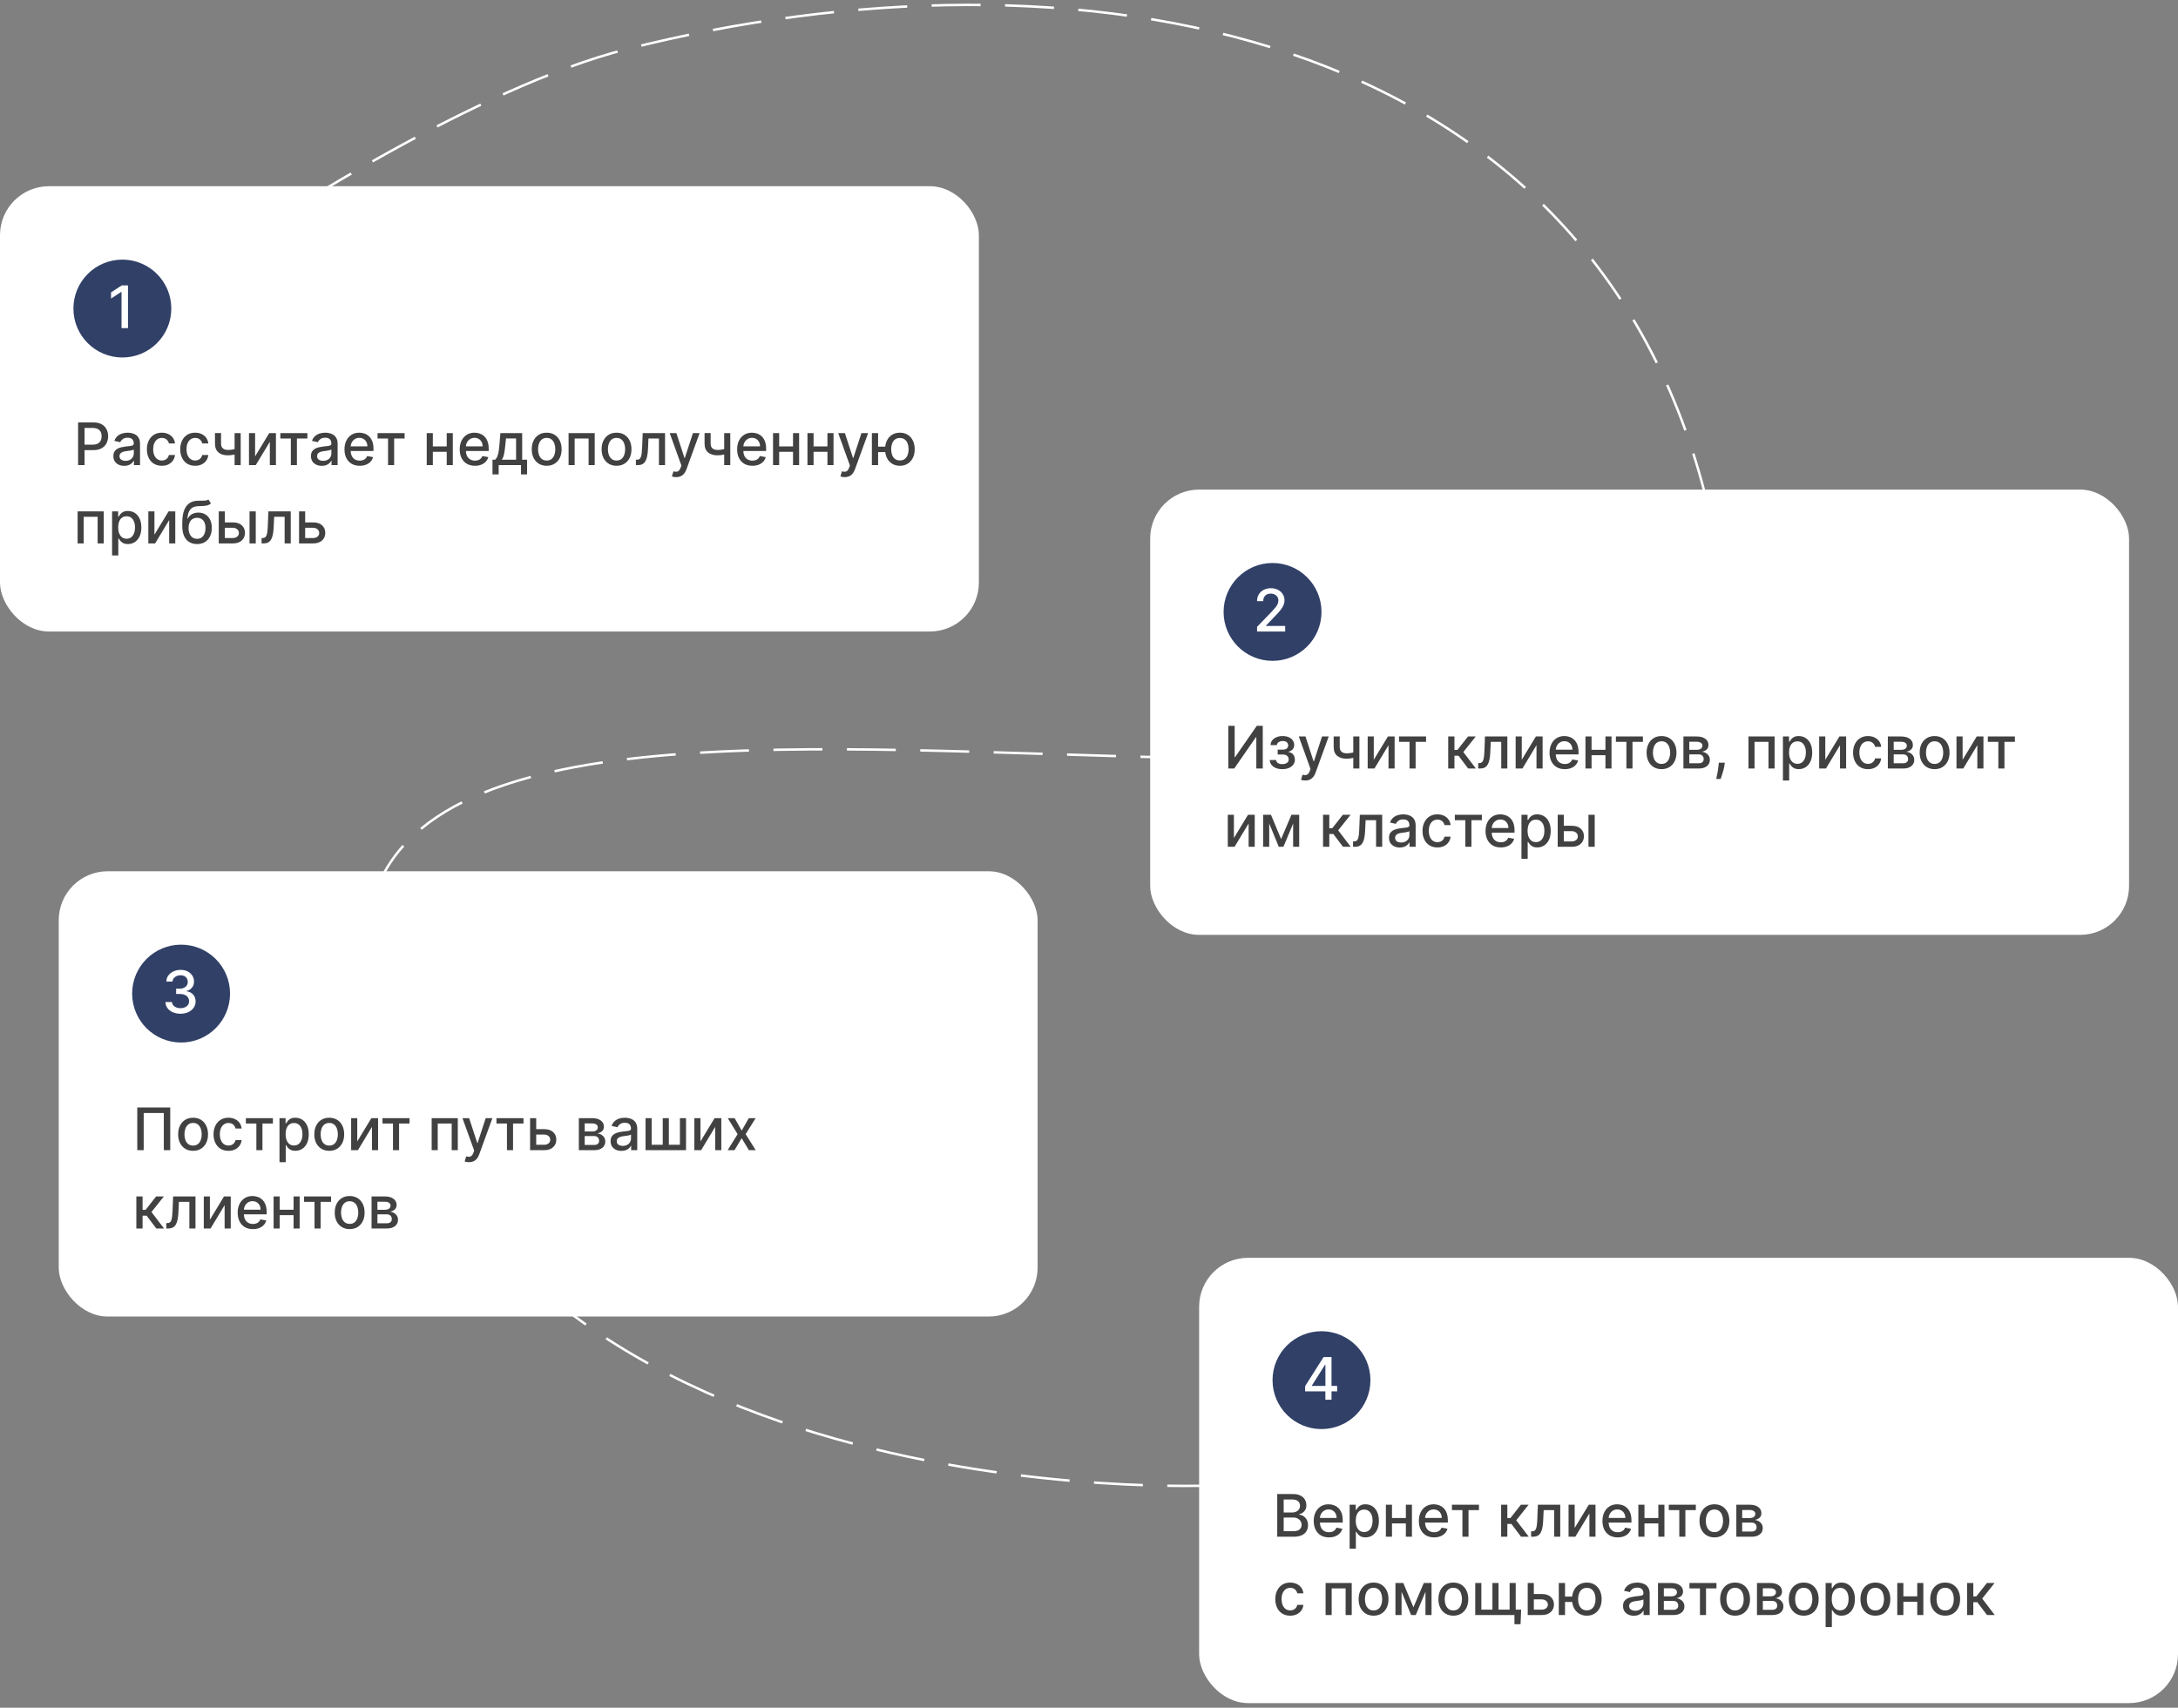 <?xml version="1.0" encoding="UTF-8"?> <svg xmlns="http://www.w3.org/2000/svg" width="445" height="349" viewBox="0 0 445 349" fill="none"><rect x="0" y="0" width="445" height="349" fill="#808080" stroke="none"/> <path d="M248.5 303.557C248.5 303.557 98.532 311.024 76 205.057C52.344 93.801 375.423 214.189 349 103.557C325.292 4.289 218.845 -12.949 128 10.057C97.016 17.903 54.5 46.057 54.5 46.057" stroke="white" stroke-width="0.5" stroke-dasharray="10 5"></path> <rect y="38.057" width="200" height="91" rx="10" fill="white"></rect> <path d="M15.959 95.057V86.33H19.07C19.749 86.33 20.311 86.453 20.757 86.7C21.203 86.948 21.537 87.286 21.759 87.715C21.98 88.141 22.091 88.621 22.091 89.155C22.091 89.692 21.979 90.175 21.754 90.604C21.533 91.03 21.197 91.368 20.749 91.618C20.303 91.865 19.741 91.989 19.065 91.989H16.926V90.872H18.946C19.375 90.872 19.723 90.798 19.99 90.651C20.257 90.5 20.453 90.296 20.578 90.037C20.703 89.778 20.766 89.484 20.766 89.155C20.766 88.825 20.703 88.533 20.578 88.277C20.453 88.021 20.256 87.821 19.986 87.676C19.719 87.531 19.366 87.459 18.929 87.459H17.276V95.057H15.959ZM25.379 95.202C24.964 95.202 24.589 95.125 24.254 94.972C23.918 94.815 23.653 94.59 23.457 94.294C23.264 93.999 23.167 93.636 23.167 93.207C23.167 92.838 23.238 92.534 23.38 92.296C23.522 92.057 23.714 91.868 23.955 91.729C24.197 91.59 24.467 91.484 24.765 91.413C25.063 91.342 25.367 91.288 25.677 91.251C26.069 91.206 26.387 91.169 26.631 91.141C26.876 91.109 27.053 91.06 27.164 90.992C27.275 90.923 27.33 90.813 27.33 90.659V90.629C27.33 90.257 27.225 89.969 27.015 89.764C26.808 89.56 26.498 89.457 26.086 89.457C25.657 89.457 25.319 89.553 25.072 89.743C24.827 89.93 24.658 90.139 24.565 90.369L23.367 90.097C23.509 89.699 23.717 89.378 23.989 89.134C24.265 88.886 24.582 88.707 24.94 88.597C25.298 88.483 25.674 88.426 26.069 88.426C26.33 88.426 26.607 88.457 26.9 88.52C27.195 88.58 27.471 88.69 27.727 88.852C27.985 89.014 28.197 89.246 28.361 89.547C28.526 89.845 28.609 90.233 28.609 90.71V95.057H27.364V94.162H27.313C27.231 94.327 27.107 94.489 26.942 94.648C26.778 94.807 26.566 94.939 26.308 95.044C26.049 95.149 25.739 95.202 25.379 95.202ZM25.655 94.179C26.008 94.179 26.309 94.109 26.559 93.97C26.812 93.831 27.004 93.649 27.134 93.425C27.268 93.198 27.334 92.955 27.334 92.696V91.852C27.289 91.898 27.201 91.94 27.07 91.98C26.942 92.017 26.796 92.05 26.631 92.078C26.467 92.104 26.306 92.128 26.15 92.151C25.994 92.171 25.863 92.188 25.758 92.202C25.511 92.233 25.285 92.286 25.08 92.359C24.879 92.433 24.717 92.54 24.595 92.679C24.475 92.815 24.416 92.997 24.416 93.225C24.416 93.54 24.532 93.778 24.765 93.94C24.998 94.1 25.295 94.179 25.655 94.179ZM33.063 95.189C32.429 95.189 31.884 95.046 31.427 94.759C30.972 94.469 30.622 94.07 30.378 93.561C30.134 93.053 30.012 92.47 30.012 91.814C30.012 91.149 30.137 90.563 30.387 90.054C30.637 89.543 30.989 89.144 31.444 88.857C31.898 88.57 32.434 88.426 33.05 88.426C33.547 88.426 33.99 88.519 34.38 88.703C34.769 88.885 35.083 89.141 35.321 89.47C35.563 89.8 35.706 90.185 35.752 90.625H34.512C34.444 90.318 34.287 90.054 34.043 89.832C33.801 89.611 33.478 89.5 33.071 89.5C32.716 89.5 32.405 89.594 32.138 89.781C31.874 89.966 31.668 90.23 31.52 90.574C31.372 90.915 31.299 91.318 31.299 91.784C31.299 92.261 31.371 92.673 31.516 93.02C31.661 93.367 31.865 93.635 32.13 93.825C32.397 94.016 32.711 94.111 33.071 94.111C33.313 94.111 33.532 94.067 33.728 93.979C33.926 93.888 34.093 93.759 34.226 93.591C34.363 93.423 34.458 93.222 34.512 92.986H35.752C35.706 93.409 35.569 93.787 35.338 94.119C35.108 94.452 34.8 94.713 34.414 94.903C34.03 95.094 33.58 95.189 33.063 95.189ZM39.871 95.189C39.238 95.189 38.693 95.046 38.235 94.759C37.781 94.469 37.431 94.07 37.187 93.561C36.943 93.053 36.82 92.47 36.82 91.814C36.82 91.149 36.945 90.563 37.195 90.054C37.445 89.543 37.798 89.144 38.252 88.857C38.707 88.57 39.242 88.426 39.859 88.426C40.356 88.426 40.799 88.519 41.188 88.703C41.577 88.885 41.891 89.141 42.13 89.47C42.371 89.8 42.515 90.185 42.56 90.625H41.32C41.252 90.318 41.096 90.054 40.852 89.832C40.61 89.611 40.286 89.5 39.88 89.5C39.525 89.5 39.214 89.594 38.947 89.781C38.682 89.966 38.477 90.23 38.329 90.574C38.181 90.915 38.107 91.318 38.107 91.784C38.107 92.261 38.18 92.673 38.325 93.02C38.469 93.367 38.674 93.635 38.938 93.825C39.205 94.016 39.519 94.111 39.88 94.111C40.121 94.111 40.34 94.067 40.536 93.979C40.735 93.888 40.901 93.759 41.035 93.591C41.171 93.423 41.266 93.222 41.32 92.986H42.56C42.515 93.409 42.377 93.787 42.147 94.119C41.917 94.452 41.609 94.713 41.222 94.903C40.839 95.094 40.389 95.189 39.871 95.189ZM49.177 88.511V95.057H47.933V88.511H49.177ZM48.636 91.55V92.649C48.44 92.729 48.233 92.8 48.014 92.862C47.795 92.922 47.565 92.969 47.324 93.003C47.082 93.037 46.831 93.054 46.569 93.054C45.76 93.054 45.116 92.857 44.639 92.462C44.162 92.064 43.923 91.456 43.923 90.638V88.499H45.163V90.638C45.163 90.948 45.22 91.199 45.334 91.392C45.447 91.585 45.609 91.727 45.819 91.818C46.029 91.909 46.279 91.955 46.569 91.955C46.953 91.955 47.306 91.919 47.63 91.848C47.957 91.774 48.292 91.675 48.636 91.55ZM52.121 93.271L55.006 88.511H56.378V95.057H55.129V90.293L52.257 95.057H50.872V88.511H52.121V93.271ZM57.279 89.611V88.511H62.802V89.611H60.667V95.057H59.423V89.611H57.279ZM65.75 95.202C65.335 95.202 64.96 95.125 64.625 94.972C64.289 94.815 64.024 94.59 63.828 94.294C63.635 93.999 63.538 93.636 63.538 93.207C63.538 92.838 63.609 92.534 63.751 92.296C63.893 92.057 64.085 91.868 64.326 91.729C64.568 91.59 64.838 91.484 65.136 91.413C65.434 91.342 65.738 91.288 66.048 91.251C66.44 91.206 66.758 91.169 67.002 91.141C67.247 91.109 67.424 91.06 67.535 90.992C67.646 90.923 67.701 90.813 67.701 90.659V90.629C67.701 90.257 67.596 89.969 67.386 89.764C67.179 89.56 66.869 89.457 66.457 89.457C66.028 89.457 65.69 89.553 65.443 89.743C65.198 89.93 65.029 90.139 64.936 90.369L63.738 90.097C63.88 89.699 64.088 89.378 64.36 89.134C64.636 88.886 64.953 88.707 65.311 88.597C65.669 88.483 66.045 88.426 66.44 88.426C66.701 88.426 66.978 88.457 67.271 88.52C67.566 88.58 67.842 88.69 68.098 88.852C68.356 89.014 68.568 89.246 68.733 89.547C68.897 89.845 68.98 90.233 68.98 90.71V95.057H67.735V94.162H67.684C67.602 94.327 67.478 94.489 67.314 94.648C67.149 94.807 66.937 94.939 66.679 95.044C66.42 95.149 66.11 95.202 65.75 95.202ZM66.027 94.179C66.379 94.179 66.68 94.109 66.93 93.97C67.183 93.831 67.375 93.649 67.505 93.425C67.639 93.198 67.706 92.955 67.706 92.696V91.852C67.66 91.898 67.572 91.94 67.441 91.98C67.314 92.017 67.167 92.05 67.002 92.078C66.838 92.104 66.677 92.128 66.521 92.151C66.365 92.171 66.234 92.188 66.129 92.202C65.882 92.233 65.656 92.286 65.451 92.359C65.25 92.433 65.088 92.54 64.966 92.679C64.846 92.815 64.787 92.997 64.787 93.225C64.787 93.54 64.903 93.778 65.136 93.94C65.369 94.1 65.666 94.179 66.027 94.179ZM73.498 95.189C72.853 95.189 72.298 95.051 71.832 94.776C71.369 94.497 71.011 94.107 70.758 93.604C70.508 93.098 70.383 92.506 70.383 91.827C70.383 91.156 70.508 90.565 70.758 90.054C71.011 89.543 71.363 89.144 71.815 88.857C72.269 88.57 72.8 88.426 73.408 88.426C73.778 88.426 74.136 88.487 74.482 88.609C74.829 88.732 75.14 88.923 75.415 89.185C75.691 89.446 75.908 89.786 76.067 90.203C76.227 90.618 76.306 91.122 76.306 91.716V92.168H71.103V91.213H75.058C75.058 90.878 74.989 90.581 74.853 90.323C74.717 90.061 74.525 89.855 74.278 89.705C74.033 89.554 73.746 89.479 73.417 89.479C73.059 89.479 72.746 89.567 72.479 89.743C72.215 89.916 72.011 90.144 71.866 90.425C71.724 90.703 71.653 91.006 71.653 91.332V92.078C71.653 92.516 71.729 92.888 71.883 93.195C72.039 93.501 72.256 93.736 72.535 93.898C72.813 94.057 73.138 94.136 73.511 94.136C73.752 94.136 73.972 94.102 74.171 94.034C74.37 93.963 74.542 93.858 74.687 93.719C74.832 93.58 74.942 93.408 75.019 93.203L76.225 93.421C76.129 93.776 75.955 94.087 75.705 94.354C75.458 94.618 75.147 94.824 74.772 94.972C74.4 95.117 73.975 95.189 73.498 95.189ZM77.142 89.611V88.511H82.665V89.611H80.53V95.057H79.286V89.611H77.142ZM91.625 91.234V92.338H88.079V91.234H91.625ZM88.437 88.511V95.057H87.189V88.511H88.437ZM92.515 88.511V95.057H91.271V88.511H92.515ZM97.041 95.189C96.396 95.189 95.841 95.051 95.375 94.776C94.912 94.497 94.554 94.107 94.301 93.604C94.051 93.098 93.926 92.506 93.926 91.827C93.926 91.156 94.051 90.565 94.301 90.054C94.554 89.543 94.906 89.144 95.358 88.857C95.812 88.57 96.343 88.426 96.951 88.426C97.321 88.426 97.679 88.487 98.025 88.609C98.372 88.732 98.683 88.923 98.959 89.185C99.234 89.446 99.451 89.786 99.61 90.203C99.769 90.618 99.849 91.122 99.849 91.716V92.168H94.646V91.213H98.6C98.6 90.878 98.532 90.581 98.396 90.323C98.26 90.061 98.068 89.855 97.821 89.705C97.576 89.554 97.289 89.479 96.96 89.479C96.602 89.479 96.289 89.567 96.022 89.743C95.758 89.916 95.554 90.144 95.409 90.425C95.267 90.703 95.196 91.006 95.196 91.332V92.078C95.196 92.516 95.272 92.888 95.426 93.195C95.582 93.501 95.799 93.736 96.078 93.898C96.356 94.057 96.681 94.136 97.054 94.136C97.295 94.136 97.515 94.102 97.714 94.034C97.913 93.963 98.085 93.858 98.23 93.719C98.375 93.58 98.485 93.408 98.562 93.203L99.768 93.421C99.671 93.776 99.498 94.087 99.248 94.354C99.001 94.618 98.69 94.824 98.315 94.972C97.943 95.117 97.518 95.189 97.041 95.189ZM100.624 96.945V93.953H101.156C101.293 93.828 101.408 93.679 101.501 93.506C101.598 93.332 101.679 93.126 101.744 92.888C101.813 92.649 101.869 92.371 101.915 92.053C101.96 91.732 102 91.365 102.034 90.953L102.239 88.511H106.688V93.953H107.693V96.945H106.449V95.057H101.885V96.945H100.624ZM102.52 93.953H105.443V89.602H103.381L103.244 90.953C103.179 91.641 103.097 92.237 102.997 92.743C102.898 93.246 102.739 93.649 102.52 93.953ZM111.696 95.189C111.082 95.189 110.547 95.048 110.089 94.767C109.632 94.486 109.277 94.092 109.024 93.587C108.771 93.081 108.645 92.49 108.645 91.814C108.645 91.135 108.771 90.541 109.024 90.033C109.277 89.524 109.632 89.129 110.089 88.848C110.547 88.567 111.082 88.426 111.696 88.426C112.309 88.426 112.845 88.567 113.302 88.848C113.76 89.129 114.115 89.524 114.368 90.033C114.62 90.541 114.747 91.135 114.747 91.814C114.747 92.49 114.62 93.081 114.368 93.587C114.115 94.092 113.76 94.486 113.302 94.767C112.845 95.048 112.309 95.189 111.696 95.189ZM111.7 94.119C112.098 94.119 112.427 94.014 112.689 93.804C112.95 93.594 113.143 93.314 113.268 92.965C113.396 92.615 113.46 92.23 113.46 91.81C113.46 91.392 113.396 91.009 113.268 90.659C113.143 90.307 112.95 90.024 112.689 89.811C112.427 89.598 112.098 89.492 111.7 89.492C111.299 89.492 110.967 89.598 110.703 89.811C110.441 90.024 110.247 90.307 110.119 90.659C109.994 91.009 109.931 91.392 109.931 91.81C109.931 92.23 109.994 92.615 110.119 92.965C110.247 93.314 110.441 93.594 110.703 93.804C110.967 94.014 111.299 94.119 111.7 94.119ZM116.169 95.057V88.511H121.509V95.057H120.26V89.611H117.409V95.057H116.169ZM125.969 95.189C125.355 95.189 124.82 95.048 124.363 94.767C123.905 94.486 123.55 94.092 123.297 93.587C123.044 93.081 122.918 92.49 122.918 91.814C122.918 91.135 123.044 90.541 123.297 90.033C123.55 89.524 123.905 89.129 124.363 88.848C124.82 88.567 125.355 88.426 125.969 88.426C126.583 88.426 127.118 88.567 127.576 88.848C128.033 89.129 128.388 89.524 128.641 90.033C128.894 90.541 129.02 91.135 129.02 91.814C129.02 92.49 128.894 93.081 128.641 93.587C128.388 94.092 128.033 94.486 127.576 94.767C127.118 95.048 126.583 95.189 125.969 95.189ZM125.973 94.119C126.371 94.119 126.701 94.014 126.962 93.804C127.223 93.594 127.417 93.314 127.542 92.965C127.669 92.615 127.733 92.23 127.733 91.81C127.733 91.392 127.669 91.009 127.542 90.659C127.417 90.307 127.223 90.024 126.962 89.811C126.701 89.598 126.371 89.492 125.973 89.492C125.573 89.492 125.24 89.598 124.976 89.811C124.715 90.024 124.52 90.307 124.392 90.659C124.267 91.009 124.205 91.392 124.205 91.81C124.205 92.23 124.267 92.615 124.392 92.965C124.52 93.314 124.715 93.594 124.976 93.804C125.24 94.014 125.573 94.119 125.973 94.119ZM129.927 95.057L129.923 93.953H130.157C130.339 93.953 130.491 93.915 130.613 93.838C130.738 93.759 130.84 93.625 130.92 93.438C130.999 93.25 131.06 92.992 131.103 92.662C131.146 92.33 131.177 91.912 131.197 91.409L131.312 88.511H135.88V95.057H134.631V89.611H132.492L132.39 91.835C132.364 92.375 132.309 92.847 132.224 93.25C132.141 93.653 132.021 93.99 131.862 94.26C131.702 94.527 131.498 94.727 131.248 94.861C130.998 94.992 130.694 95.057 130.336 95.057H129.927ZM138.15 97.511C137.96 97.511 137.787 97.496 137.63 97.465C137.474 97.436 137.358 97.405 137.281 97.371L137.588 96.327C137.821 96.389 138.028 96.416 138.21 96.408C138.392 96.399 138.552 96.331 138.691 96.203C138.833 96.075 138.958 95.867 139.066 95.577L139.224 95.142L136.829 88.511H138.193L139.85 93.591H139.919L141.576 88.511H142.944L140.247 95.93C140.122 96.271 139.963 96.56 139.77 96.796C139.576 97.034 139.346 97.213 139.079 97.332C138.812 97.452 138.502 97.511 138.15 97.511ZM149.208 88.511V95.057H147.964V88.511H149.208ZM148.667 91.55V92.649C148.471 92.729 148.264 92.8 148.045 92.862C147.826 92.922 147.596 92.969 147.355 93.003C147.113 93.037 146.862 93.054 146.6 93.054C145.791 93.054 145.147 92.857 144.67 92.462C144.193 92.064 143.954 91.456 143.954 90.638V88.499H145.194V90.638C145.194 90.948 145.251 91.199 145.365 91.392C145.478 91.585 145.64 91.727 145.85 91.818C146.061 91.909 146.311 91.955 146.6 91.955C146.984 91.955 147.338 91.919 147.662 91.848C147.988 91.774 148.324 91.675 148.667 91.55ZM153.724 95.189C153.08 95.189 152.524 95.051 152.058 94.776C151.595 94.497 151.237 94.107 150.984 93.604C150.734 93.098 150.609 92.506 150.609 91.827C150.609 91.156 150.734 90.565 150.984 90.054C151.237 89.543 151.589 89.144 152.041 88.857C152.496 88.57 153.027 88.426 153.635 88.426C154.004 88.426 154.362 88.487 154.709 88.609C155.055 88.732 155.366 88.923 155.642 89.185C155.918 89.446 156.135 89.786 156.294 90.203C156.453 90.618 156.533 91.122 156.533 91.716V92.168H151.33V91.213H155.284C155.284 90.878 155.216 90.581 155.08 90.323C154.943 90.061 154.751 89.855 154.504 89.705C154.26 89.554 153.973 89.479 153.643 89.479C153.286 89.479 152.973 89.567 152.706 89.743C152.442 89.916 152.237 90.144 152.092 90.425C151.95 90.703 151.879 91.006 151.879 91.332V92.078C151.879 92.516 151.956 92.888 152.109 93.195C152.266 93.501 152.483 93.736 152.761 93.898C153.04 94.057 153.365 94.136 153.737 94.136C153.979 94.136 154.199 94.102 154.398 94.034C154.597 93.963 154.768 93.858 154.913 93.719C155.058 93.58 155.169 93.408 155.246 93.203L156.452 93.421C156.355 93.776 156.182 94.087 155.932 94.354C155.685 94.618 155.374 94.824 154.999 94.972C154.626 95.117 154.202 95.189 153.724 95.189ZM162.382 91.234V92.338H158.837V91.234H162.382ZM159.195 88.511V95.057H157.946V88.511H159.195ZM163.273 88.511V95.057H162.029V88.511H163.273ZM169.414 91.234V92.338H165.868V91.234H169.414ZM166.226 88.511V95.057H164.978V88.511H166.226ZM170.304 88.511V95.057H169.06V88.511H170.304ZM172.58 97.511C172.39 97.511 172.216 97.496 172.06 97.465C171.904 97.436 171.787 97.405 171.711 97.371L172.017 96.327C172.25 96.389 172.458 96.416 172.64 96.408C172.821 96.399 172.982 96.331 173.121 96.203C173.263 96.075 173.388 95.867 173.496 95.577L173.654 95.142L171.259 88.511H172.623L174.28 93.591H174.348L176.006 88.511H177.374L174.676 95.93C174.551 96.271 174.392 96.56 174.199 96.796C174.006 97.034 173.776 97.213 173.509 97.332C173.242 97.452 172.932 97.511 172.58 97.511ZM181.865 91.281V92.389H178.375V91.281H181.865ZM179.411 88.511V95.057H178.137V88.511H179.411ZM183.86 95.189C183.252 95.189 182.721 95.047 182.266 94.763C181.811 94.479 181.459 94.084 181.209 93.578C180.959 93.07 180.834 92.48 180.834 91.81C180.834 91.134 180.959 90.543 181.209 90.037C181.459 89.528 181.811 89.134 182.266 88.852C182.721 88.568 183.252 88.426 183.86 88.426C184.471 88.426 185.002 88.568 185.453 88.852C185.908 89.134 186.26 89.528 186.51 90.037C186.763 90.543 186.89 91.134 186.89 91.81C186.89 92.48 186.763 93.07 186.51 93.578C186.26 94.084 185.908 94.479 185.453 94.763C185.002 95.047 184.471 95.189 183.86 95.189ZM183.86 94.098C184.272 94.098 184.608 93.994 184.87 93.787C185.134 93.577 185.328 93.298 185.453 92.952C185.578 92.605 185.641 92.225 185.641 91.81C185.641 91.392 185.578 91.01 185.453 90.663C185.328 90.314 185.134 90.034 184.87 89.824C184.608 89.614 184.272 89.509 183.86 89.509C183.451 89.509 183.114 89.614 182.85 89.824C182.586 90.034 182.391 90.314 182.266 90.663C182.141 91.01 182.078 91.392 182.078 91.81C182.078 92.225 182.141 92.605 182.266 92.952C182.391 93.298 182.586 93.577 182.85 93.787C183.114 93.994 183.451 94.098 183.86 94.098ZM15.857 111.057V104.511H21.196V111.057H19.947V105.611H17.097V111.057H15.857ZM22.899 113.511V104.511H24.144V105.573H24.25C24.324 105.436 24.431 105.278 24.57 105.099C24.709 104.921 24.902 104.764 25.149 104.631C25.397 104.494 25.723 104.426 26.13 104.426C26.658 104.426 27.13 104.56 27.544 104.827C27.959 105.094 28.284 105.479 28.52 105.982C28.759 106.484 28.878 107.09 28.878 107.797C28.878 108.504 28.76 109.111 28.524 109.617C28.289 110.119 27.965 110.507 27.553 110.78C27.141 111.05 26.671 111.185 26.142 111.185C25.745 111.185 25.419 111.118 25.166 110.984C24.916 110.851 24.721 110.695 24.578 110.516C24.436 110.337 24.327 110.178 24.25 110.038H24.174V113.511H22.899ZM24.148 107.784C24.148 108.244 24.215 108.648 24.348 108.994C24.482 109.341 24.675 109.612 24.928 109.808C25.181 110.001 25.49 110.098 25.857 110.098C26.238 110.098 26.556 109.997 26.811 109.796C27.067 109.591 27.26 109.314 27.391 108.965C27.524 108.615 27.591 108.222 27.591 107.784C27.591 107.352 27.526 106.965 27.395 106.621C27.267 106.277 27.074 106.006 26.816 105.807C26.56 105.608 26.24 105.509 25.857 105.509C25.488 105.509 25.175 105.604 24.919 105.794C24.666 105.984 24.475 106.25 24.344 106.591C24.213 106.932 24.148 107.33 24.148 107.784ZM31.554 109.271L34.439 104.511H35.811V111.057H34.563V106.293L31.691 111.057H30.306V104.511H31.554V109.271ZM42.574 102.074L43.103 102.879C42.907 103.058 42.684 103.186 42.434 103.263C42.186 103.337 41.901 103.384 41.577 103.403C41.253 103.421 40.883 103.436 40.465 103.45C39.993 103.465 39.605 103.567 39.301 103.757C38.998 103.945 38.763 104.223 38.598 104.592C38.436 104.959 38.331 105.419 38.283 105.973H38.364C38.577 105.567 38.873 105.263 39.25 105.061C39.631 104.859 40.059 104.759 40.533 104.759C41.061 104.759 41.532 104.879 41.944 105.121C42.355 105.362 42.679 105.716 42.915 106.182C43.154 106.645 43.273 107.212 43.273 107.882C43.273 108.561 43.148 109.148 42.898 109.642C42.651 110.136 42.301 110.519 41.85 110.788C41.401 111.055 40.871 111.189 40.26 111.189C39.65 111.189 39.117 111.051 38.662 110.776C38.211 110.497 37.86 110.085 37.61 109.54C37.363 108.994 37.239 108.321 37.239 107.52V106.872C37.239 105.375 37.506 104.249 38.04 103.493C38.574 102.737 39.373 102.349 40.435 102.33C40.779 102.321 41.086 102.32 41.355 102.325C41.625 102.328 41.861 102.315 42.063 102.287C42.267 102.256 42.438 102.185 42.574 102.074ZM40.265 110.119C40.62 110.119 40.925 110.03 41.181 109.851C41.439 109.669 41.638 109.412 41.777 109.08C41.916 108.747 41.986 108.355 41.986 107.903C41.986 107.46 41.916 107.084 41.777 106.774C41.638 106.465 41.439 106.229 41.181 106.067C40.922 105.902 40.613 105.82 40.252 105.82C39.985 105.82 39.746 105.867 39.536 105.96C39.326 106.051 39.145 106.186 38.995 106.365C38.847 106.544 38.732 106.763 38.65 107.021C38.57 107.277 38.527 107.571 38.522 107.903C38.522 108.58 38.676 109.118 38.986 109.519C39.299 109.919 39.725 110.119 40.265 110.119ZM45.655 106.761H47.556C48.357 106.761 48.973 106.96 49.405 107.358C49.837 107.756 50.053 108.269 50.053 108.896C50.053 109.305 49.956 109.673 49.763 110C49.57 110.327 49.287 110.585 48.915 110.776C48.543 110.963 48.09 111.057 47.556 111.057H44.696V104.511H45.945V109.957H47.556C47.922 109.957 48.223 109.862 48.459 109.672C48.695 109.479 48.813 109.233 48.813 108.935C48.813 108.619 48.695 108.362 48.459 108.163C48.223 107.962 47.922 107.861 47.556 107.861H45.655V106.761ZM50.982 111.057V104.511H52.256V111.057H50.982ZM53.45 111.057L53.446 109.953H53.68C53.862 109.953 54.014 109.915 54.136 109.838C54.261 109.759 54.364 109.625 54.443 109.438C54.523 109.25 54.584 108.992 54.626 108.662C54.669 108.33 54.7 107.912 54.72 107.409L54.835 104.511H59.403V111.057H58.155V105.611H56.016L55.913 107.835C55.888 108.375 55.832 108.847 55.747 109.25C55.665 109.653 55.544 109.99 55.385 110.26C55.226 110.527 55.021 110.727 54.771 110.861C54.521 110.992 54.217 111.057 53.859 111.057H53.45ZM62.061 106.761H63.962C64.763 106.761 65.38 106.96 65.811 107.358C66.243 107.756 66.459 108.269 66.459 108.896C66.459 109.305 66.363 109.673 66.169 110C65.976 110.327 65.694 110.585 65.321 110.776C64.949 110.963 64.496 111.057 63.962 111.057H61.103V104.511H62.351V109.957H63.962C64.329 109.957 64.63 109.862 64.865 109.672C65.101 109.479 65.219 109.233 65.219 108.935C65.219 108.619 65.101 108.362 64.865 108.163C64.63 107.962 64.329 107.861 63.962 107.861H62.061V106.761Z" fill="#414141"></path> <circle cx="25" cy="63.057" r="10" fill="#314067"></circle> <path d="M26.151 58.33V67.057H24.829V59.651H24.778L22.69 61.014V59.753L24.868 58.33H26.151Z" fill="white"></path> <rect x="235" y="100.057" width="200" height="91" rx="10" fill="white"></rect> <path d="M250.959 148.33H252.263V154.739H252.344L256.784 148.33H258.003V157.057H256.686V150.656H256.605L252.173 157.057H250.959V148.33ZM259.434 155.327H260.738C260.755 155.594 260.875 155.8 261.1 155.945C261.327 156.09 261.621 156.162 261.982 156.162C262.348 156.162 262.661 156.084 262.919 155.928C263.178 155.769 263.307 155.523 263.307 155.19C263.307 154.992 263.257 154.818 263.158 154.671C263.061 154.52 262.924 154.403 262.745 154.321C262.569 154.239 262.36 154.198 262.118 154.198H261.053V153.196H262.118C262.479 153.196 262.749 153.114 262.928 152.949C263.107 152.784 263.196 152.578 263.196 152.331C263.196 152.064 263.1 151.849 262.907 151.688C262.716 151.523 262.451 151.44 262.11 151.44C261.763 151.44 261.475 151.519 261.245 151.675C261.015 151.828 260.894 152.027 260.882 152.271H259.596C259.604 151.905 259.715 151.584 259.928 151.308C260.144 151.03 260.434 150.814 260.797 150.661C261.164 150.504 261.58 150.426 262.046 150.426C262.532 150.426 262.952 150.504 263.307 150.661C263.662 150.817 263.936 151.033 264.13 151.308C264.326 151.584 264.424 151.901 264.424 152.259C264.424 152.619 264.316 152.915 264.1 153.145C263.887 153.372 263.608 153.536 263.265 153.635V153.703C263.517 153.72 263.742 153.797 263.938 153.933C264.134 154.07 264.287 154.25 264.398 154.474C264.509 154.699 264.564 154.953 264.564 155.237C264.564 155.638 264.453 155.984 264.232 156.277C264.013 156.57 263.709 156.796 263.32 156.955C262.934 157.111 262.492 157.189 261.995 157.189C261.512 157.189 261.078 157.114 260.695 156.963C260.314 156.81 260.012 156.594 259.787 156.315C259.566 156.037 259.448 155.707 259.434 155.327ZM266.685 159.511C266.495 159.511 266.322 159.496 266.165 159.465C266.009 159.436 265.893 159.405 265.816 159.371L266.123 158.327C266.356 158.389 266.563 158.416 266.745 158.408C266.927 158.399 267.087 158.331 267.227 158.203C267.369 158.075 267.494 157.867 267.602 157.577L267.759 157.142L265.364 150.511H266.728L268.386 155.591H268.454L270.112 150.511H271.479L268.782 157.93C268.657 158.271 268.498 158.56 268.305 158.796C268.112 159.034 267.881 159.213 267.614 159.332C267.347 159.452 267.038 159.511 266.685 159.511ZM277.744 150.511V157.057H276.499V150.511H277.744ZM277.202 153.55V154.649C277.006 154.729 276.799 154.8 276.58 154.862C276.362 154.922 276.131 154.969 275.89 155.003C275.648 155.037 275.397 155.054 275.136 155.054C274.326 155.054 273.683 154.857 273.205 154.462C272.728 154.064 272.489 153.456 272.489 152.638V150.499H273.729V152.638C273.729 152.948 273.786 153.199 273.9 153.392C274.013 153.585 274.175 153.727 274.386 153.818C274.596 153.909 274.846 153.955 275.136 153.955C275.519 153.955 275.873 153.919 276.197 153.848C276.523 153.774 276.859 153.675 277.202 153.55ZM280.687 155.271L283.572 150.511H284.944V157.057H283.696V152.293L280.824 157.057H279.439V150.511H280.687V155.271ZM285.846 151.611V150.511H291.368V151.611H289.233V157.057H287.989V151.611H285.846ZM295.892 157.057V150.511H297.166V153.256H297.779L299.94 150.511H301.517L298.981 153.695L301.547 157.057H299.966L297.993 154.44H297.166V157.057H295.892ZM302.021 157.057L302.016 155.953H302.251C302.433 155.953 302.585 155.915 302.707 155.838C302.832 155.759 302.934 155.625 303.013 155.438C303.093 155.25 303.154 154.992 303.197 154.662C303.239 154.33 303.271 153.912 303.29 153.409L303.406 150.511H307.974V157.057H306.725V151.611H304.586L304.484 153.835C304.458 154.375 304.403 154.847 304.317 155.25C304.235 155.653 304.114 155.99 303.955 156.26C303.796 156.527 303.592 156.727 303.342 156.861C303.092 156.992 302.788 157.057 302.43 157.057H302.021ZM310.922 155.271L313.806 150.511H315.179V157.057H313.93V152.293L311.058 157.057H309.673V150.511H310.922V155.271ZM319.713 157.189C319.068 157.189 318.512 157.051 318.047 156.776C317.583 156.497 317.225 156.107 316.973 155.604C316.723 155.098 316.598 154.506 316.598 153.827C316.598 153.156 316.723 152.565 316.973 152.054C317.225 151.543 317.578 151.144 318.029 150.857C318.484 150.57 319.015 150.426 319.623 150.426C319.993 150.426 320.35 150.487 320.697 150.609C321.044 150.732 321.355 150.923 321.63 151.185C321.906 151.446 322.123 151.786 322.282 152.203C322.441 152.618 322.521 153.122 322.521 153.716V154.168H317.318V153.213H321.272C321.272 152.878 321.204 152.581 321.068 152.323C320.931 152.061 320.74 151.855 320.493 151.705C320.248 151.554 319.961 151.479 319.632 151.479C319.274 151.479 318.961 151.567 318.694 151.743C318.43 151.916 318.225 152.144 318.081 152.425C317.939 152.703 317.868 153.006 317.868 153.332V154.078C317.868 154.516 317.944 154.888 318.098 155.195C318.254 155.501 318.471 155.736 318.75 155.898C319.028 156.057 319.353 156.136 319.725 156.136C319.967 156.136 320.187 156.102 320.386 156.034C320.585 155.963 320.757 155.858 320.902 155.719C321.047 155.58 321.157 155.408 321.234 155.203L322.44 155.421C322.343 155.776 322.17 156.087 321.92 156.354C321.673 156.618 321.362 156.824 320.987 156.972C320.615 157.117 320.19 157.189 319.713 157.189ZM328.371 153.234V154.338H324.825V153.234H328.371ZM325.183 150.511V157.057H323.935V150.511H325.183ZM329.261 150.511V157.057H328.017V150.511H329.261ZM330.154 151.611V150.511H335.677V151.611H333.542V157.057H332.298V151.611H330.154ZM339.477 157.189C338.863 157.189 338.328 157.048 337.87 156.767C337.413 156.486 337.058 156.092 336.805 155.587C336.552 155.081 336.426 154.49 336.426 153.814C336.426 153.135 336.552 152.541 336.805 152.033C337.058 151.524 337.413 151.129 337.87 150.848C338.328 150.567 338.863 150.426 339.477 150.426C340.091 150.426 340.626 150.567 341.083 150.848C341.541 151.129 341.896 151.524 342.149 152.033C342.402 152.541 342.528 153.135 342.528 153.814C342.528 154.49 342.402 155.081 342.149 155.587C341.896 156.092 341.541 156.486 341.083 156.767C340.626 157.048 340.091 157.189 339.477 157.189ZM339.481 156.119C339.879 156.119 340.208 156.014 340.47 155.804C340.731 155.594 340.924 155.314 341.049 154.965C341.177 154.615 341.241 154.23 341.241 153.81C341.241 153.392 341.177 153.009 341.049 152.659C340.924 152.307 340.731 152.024 340.47 151.811C340.208 151.598 339.879 151.492 339.481 151.492C339.081 151.492 338.748 151.598 338.484 151.811C338.223 152.024 338.028 152.307 337.9 152.659C337.775 153.009 337.713 153.392 337.713 153.81C337.713 154.23 337.775 154.615 337.9 154.965C338.028 155.314 338.223 155.594 338.484 155.804C338.748 156.014 339.081 156.119 339.481 156.119ZM343.95 157.057V150.511H346.665C347.403 150.511 347.989 150.669 348.42 150.984C348.852 151.297 349.068 151.722 349.068 152.259C349.068 152.642 348.946 152.946 348.702 153.171C348.457 153.395 348.134 153.546 347.73 153.622C348.023 153.656 348.291 153.744 348.536 153.886C348.78 154.026 348.976 154.213 349.124 154.449C349.274 154.685 349.349 154.966 349.349 155.293C349.349 155.639 349.26 155.946 349.081 156.213C348.902 156.477 348.642 156.685 348.301 156.835C347.963 156.983 347.555 157.057 347.078 157.057H343.95ZM345.148 155.992H347.078C347.393 155.992 347.641 155.916 347.82 155.766C347.999 155.615 348.088 155.411 348.088 155.152C348.088 154.848 347.999 154.609 347.82 154.436C347.641 154.26 347.393 154.172 347.078 154.172H345.148V155.992ZM345.148 153.239H346.678C346.916 153.239 347.121 153.205 347.291 153.136C347.464 153.068 347.597 152.972 347.688 152.847C347.781 152.719 347.828 152.568 347.828 152.395C347.828 152.142 347.724 151.945 347.517 151.803C347.31 151.661 347.026 151.59 346.665 151.59H345.148V153.239ZM352.405 155.864L352.341 156.328C352.298 156.669 352.226 157.024 352.124 157.394C352.024 157.766 351.92 158.111 351.812 158.429C351.707 158.747 351.621 159 351.553 159.188H350.649C350.686 159.011 350.737 158.773 350.803 158.472C350.868 158.173 350.932 157.84 350.994 157.47C351.057 157.101 351.104 156.724 351.135 156.341L351.178 155.864H352.405ZM357.239 157.057V150.511H362.579V157.057H361.33V151.611H358.479V157.057H357.239ZM364.282 159.511V150.511H365.527V151.573H365.633C365.707 151.436 365.814 151.278 365.953 151.099C366.092 150.921 366.285 150.764 366.532 150.631C366.779 150.494 367.106 150.426 367.512 150.426C368.041 150.426 368.512 150.56 368.927 150.827C369.342 151.094 369.667 151.479 369.903 151.982C370.142 152.484 370.261 153.09 370.261 153.797C370.261 154.504 370.143 155.111 369.907 155.617C369.672 156.119 369.348 156.507 368.936 156.78C368.524 157.05 368.054 157.185 367.525 157.185C367.127 157.185 366.802 157.118 366.549 156.984C366.299 156.851 366.103 156.695 365.961 156.516C365.819 156.337 365.71 156.178 365.633 156.038H365.556V159.511H364.282ZM365.531 153.784C365.531 154.244 365.598 154.648 365.731 154.994C365.865 155.341 366.058 155.612 366.311 155.808C366.564 156.001 366.873 156.098 367.24 156.098C367.62 156.098 367.939 155.997 368.194 155.796C368.45 155.591 368.643 155.314 368.774 154.965C368.907 154.615 368.974 154.222 368.974 153.784C368.974 153.352 368.909 152.965 368.778 152.621C368.65 152.277 368.457 152.006 368.199 151.807C367.943 151.608 367.623 151.509 367.24 151.509C366.87 151.509 366.558 151.604 366.302 151.794C366.049 151.984 365.858 152.25 365.727 152.591C365.596 152.932 365.531 153.33 365.531 153.784ZM372.937 155.271L375.822 150.511H377.194V157.057H375.946V152.293L373.074 157.057H371.689V150.511H372.937V155.271ZM381.664 157.189C381.031 157.189 380.485 157.046 380.028 156.759C379.574 156.469 379.224 156.07 378.98 155.561C378.735 155.053 378.613 154.47 378.613 153.814C378.613 153.149 378.738 152.563 378.988 152.054C379.238 151.543 379.591 151.144 380.045 150.857C380.5 150.57 381.035 150.426 381.652 150.426C382.149 150.426 382.592 150.519 382.981 150.703C383.37 150.885 383.684 151.141 383.923 151.47C384.164 151.8 384.308 152.185 384.353 152.625H383.113C383.045 152.318 382.889 152.054 382.645 151.832C382.403 151.611 382.079 151.5 381.673 151.5C381.318 151.5 381.007 151.594 380.74 151.781C380.475 151.966 380.27 152.23 380.122 152.574C379.974 152.915 379.9 153.318 379.9 153.784C379.9 154.261 379.973 154.673 380.118 155.02C380.262 155.367 380.467 155.635 380.731 155.825C380.998 156.016 381.312 156.111 381.673 156.111C381.914 156.111 382.133 156.067 382.329 155.979C382.528 155.888 382.694 155.759 382.828 155.591C382.964 155.423 383.059 155.222 383.113 154.986H384.353C384.308 155.409 384.17 155.787 383.94 156.119C383.71 156.452 383.402 156.713 383.015 156.903C382.632 157.094 382.181 157.189 381.664 157.189ZM385.716 157.057V150.511H388.43C389.169 150.511 389.754 150.669 390.186 150.984C390.618 151.297 390.834 151.722 390.834 152.259C390.834 152.642 390.712 152.946 390.467 153.171C390.223 153.395 389.899 153.546 389.496 153.622C389.788 153.656 390.057 153.744 390.301 153.886C390.545 154.026 390.741 154.213 390.889 154.449C391.04 154.685 391.115 154.966 391.115 155.293C391.115 155.639 391.026 155.946 390.847 156.213C390.668 156.477 390.408 156.685 390.067 156.835C389.729 156.983 389.321 157.057 388.844 157.057H385.716ZM386.913 155.992H388.844C389.159 155.992 389.406 155.916 389.585 155.766C389.764 155.615 389.854 155.411 389.854 155.152C389.854 154.848 389.764 154.609 389.585 154.436C389.406 154.26 389.159 154.172 388.844 154.172H386.913V155.992ZM386.913 153.239H388.443C388.682 153.239 388.886 153.205 389.057 153.136C389.23 153.068 389.362 152.972 389.453 152.847C389.547 152.719 389.594 152.568 389.594 152.395C389.594 152.142 389.49 151.945 389.283 151.803C389.075 151.661 388.791 151.59 388.43 151.59H386.913V153.239ZM395.27 157.189C394.656 157.189 394.121 157.048 393.663 156.767C393.206 156.486 392.851 156.092 392.598 155.587C392.345 155.081 392.219 154.49 392.219 153.814C392.219 153.135 392.345 152.541 392.598 152.033C392.851 151.524 393.206 151.129 393.663 150.848C394.121 150.567 394.656 150.426 395.27 150.426C395.884 150.426 396.419 150.567 396.876 150.848C397.334 151.129 397.689 151.524 397.942 152.033C398.195 152.541 398.321 153.135 398.321 153.814C398.321 154.49 398.195 155.081 397.942 155.587C397.689 156.092 397.334 156.486 396.876 156.767C396.419 157.048 395.884 157.189 395.27 157.189ZM395.274 156.119C395.672 156.119 396.001 156.014 396.263 155.804C396.524 155.594 396.717 155.314 396.842 154.965C396.97 154.615 397.034 154.23 397.034 153.81C397.034 153.392 396.97 153.009 396.842 152.659C396.717 152.307 396.524 152.024 396.263 151.811C396.001 151.598 395.672 151.492 395.274 151.492C394.874 151.492 394.541 151.598 394.277 151.811C394.016 152.024 393.821 152.307 393.693 152.659C393.568 153.009 393.506 153.392 393.506 153.81C393.506 154.23 393.568 154.615 393.693 154.965C393.821 155.314 394.016 155.594 394.277 155.804C394.541 156.014 394.874 156.119 395.274 156.119ZM400.992 155.271L403.877 150.511H405.249V157.057H404V152.293L401.128 157.057H399.743V150.511H400.992V155.271ZM406.15 151.611V150.511H411.673V151.611H409.538V157.057H408.294V151.611H406.15ZM252.105 171.271L254.99 166.511H256.362V173.057H255.114V168.293L252.241 173.057H250.857V166.511H252.105V171.271ZM261.749 171.48L263.862 166.511H264.962L262.222 173.057H261.276L258.591 166.511H259.678L261.749 171.48ZM259.324 166.511V173.057H258.075V166.511H259.324ZM264.207 173.057V166.511H265.447V173.057H264.207ZM270.321 173.057V166.511H271.596V169.256H272.209L274.37 166.511H275.946L273.411 169.695L275.976 173.057H274.395L272.422 170.44H271.596V173.057H270.321ZM276.45 173.057L276.446 171.953H276.68C276.862 171.953 277.014 171.915 277.136 171.838C277.261 171.759 277.364 171.625 277.443 171.438C277.523 171.25 277.584 170.992 277.626 170.662C277.669 170.33 277.7 169.912 277.72 169.409L277.835 166.511H282.403V173.057H281.155V167.611H279.016L278.913 169.835C278.888 170.375 278.832 170.847 278.747 171.25C278.665 171.653 278.544 171.99 278.385 172.26C278.226 172.527 278.021 172.727 277.771 172.861C277.521 172.992 277.217 173.057 276.859 173.057H276.45ZM286.007 173.202C285.593 173.202 285.218 173.125 284.882 172.972C284.547 172.815 284.282 172.59 284.086 172.294C283.892 171.999 283.796 171.636 283.796 171.207C283.796 170.838 283.867 170.534 284.009 170.296C284.151 170.057 284.343 169.868 284.584 169.729C284.826 169.59 285.096 169.484 285.394 169.413C285.692 169.342 285.996 169.288 286.306 169.251C286.698 169.206 287.016 169.169 287.26 169.141C287.505 169.109 287.682 169.06 287.793 168.992C287.904 168.923 287.959 168.813 287.959 168.659V168.629C287.959 168.257 287.854 167.969 287.644 167.764C287.436 167.56 287.127 167.457 286.715 167.457C286.286 167.457 285.948 167.553 285.701 167.743C285.456 167.93 285.287 168.139 285.194 168.369L283.996 168.097C284.138 167.699 284.346 167.378 284.618 167.134C284.894 166.886 285.211 166.707 285.569 166.597C285.926 166.483 286.303 166.426 286.698 166.426C286.959 166.426 287.236 166.457 287.529 166.52C287.824 166.58 288.1 166.69 288.355 166.852C288.614 167.014 288.826 167.246 288.99 167.547C289.155 167.845 289.238 168.233 289.238 168.71V173.057H287.993V172.162H287.942C287.86 172.327 287.736 172.489 287.571 172.648C287.407 172.807 287.195 172.939 286.936 173.044C286.678 173.149 286.368 173.202 286.007 173.202ZM286.284 172.179C286.637 172.179 286.938 172.109 287.188 171.97C287.441 171.831 287.632 171.649 287.763 171.425C287.897 171.198 287.963 170.955 287.963 170.696V169.852C287.918 169.898 287.83 169.94 287.699 169.98C287.571 170.017 287.425 170.05 287.26 170.078C287.096 170.104 286.935 170.128 286.779 170.151C286.623 170.171 286.492 170.188 286.387 170.202C286.14 170.233 285.914 170.286 285.709 170.359C285.507 170.433 285.346 170.54 285.223 170.679C285.104 170.815 285.044 170.997 285.044 171.224C285.044 171.54 285.161 171.778 285.394 171.94C285.627 172.099 285.924 172.179 286.284 172.179ZM293.692 173.189C293.058 173.189 292.513 173.046 292.055 172.759C291.601 172.469 291.251 172.07 291.007 171.561C290.763 171.053 290.641 170.47 290.641 169.814C290.641 169.149 290.766 168.563 291.016 168.054C291.266 167.543 291.618 167.144 292.072 166.857C292.527 166.57 293.063 166.426 293.679 166.426C294.176 166.426 294.619 166.519 295.009 166.703C295.398 166.885 295.712 167.141 295.95 167.47C296.192 167.8 296.335 168.185 296.381 168.625H295.141C295.072 168.318 294.916 168.054 294.672 167.832C294.43 167.611 294.107 167.5 293.7 167.5C293.345 167.5 293.034 167.594 292.767 167.781C292.503 167.966 292.297 168.23 292.149 168.574C292.001 168.915 291.928 169.318 291.928 169.784C291.928 170.261 292 170.673 292.145 171.02C292.29 171.367 292.494 171.635 292.759 171.825C293.026 172.016 293.339 172.111 293.7 172.111C293.942 172.111 294.161 172.067 294.357 171.979C294.555 171.888 294.722 171.759 294.855 171.591C294.991 171.423 295.087 171.222 295.141 170.986H296.381C296.335 171.409 296.197 171.787 295.967 172.119C295.737 172.452 295.429 172.713 295.043 172.903C294.659 173.094 294.209 173.189 293.692 173.189ZM297.248 167.611V166.511H302.771V167.611H300.636V173.057H299.391V167.611H297.248ZM306.635 173.189C305.99 173.189 305.434 173.051 304.968 172.776C304.505 172.497 304.147 172.107 303.895 171.604C303.645 171.098 303.52 170.506 303.52 169.827C303.52 169.156 303.645 168.565 303.895 168.054C304.147 167.543 304.5 167.144 304.951 166.857C305.406 166.57 305.937 166.426 306.545 166.426C306.914 166.426 307.272 166.487 307.619 166.609C307.966 166.732 308.277 166.923 308.552 167.185C308.828 167.446 309.045 167.786 309.204 168.203C309.363 168.618 309.443 169.122 309.443 169.716V170.168H304.24V169.213H308.194C308.194 168.878 308.126 168.581 307.99 168.323C307.853 168.061 307.662 167.855 307.414 167.705C307.17 167.554 306.883 167.479 306.554 167.479C306.196 167.479 305.883 167.567 305.616 167.743C305.352 167.916 305.147 168.144 305.002 168.425C304.86 168.703 304.789 169.006 304.789 169.332V170.078C304.789 170.516 304.866 170.888 305.02 171.195C305.176 171.501 305.393 171.736 305.672 171.898C305.95 172.057 306.275 172.136 306.647 172.136C306.889 172.136 307.109 172.102 307.308 172.034C307.507 171.963 307.679 171.858 307.824 171.719C307.968 171.58 308.079 171.408 308.156 171.203L309.362 171.421C309.265 171.776 309.092 172.087 308.842 172.354C308.595 172.618 308.284 172.824 307.909 172.972C307.537 173.117 307.112 173.189 306.635 173.189ZM310.857 175.511V166.511H312.101V167.573H312.207C312.281 167.436 312.388 167.278 312.527 167.099C312.666 166.921 312.859 166.764 313.107 166.631C313.354 166.494 313.68 166.426 314.087 166.426C314.615 166.426 315.087 166.56 315.501 166.827C315.916 167.094 316.241 167.479 316.477 167.982C316.716 168.484 316.835 169.09 316.835 169.797C316.835 170.504 316.717 171.111 316.482 171.617C316.246 172.119 315.922 172.507 315.51 172.78C315.098 173.05 314.628 173.185 314.099 173.185C313.702 173.185 313.376 173.118 313.124 172.984C312.874 172.851 312.678 172.695 312.536 172.516C312.393 172.337 312.284 172.178 312.207 172.038H312.131V175.511H310.857ZM312.105 169.784C312.105 170.244 312.172 170.648 312.305 170.994C312.439 171.341 312.632 171.612 312.885 171.808C313.138 172.001 313.447 172.098 313.814 172.098C314.195 172.098 314.513 171.997 314.768 171.796C315.024 171.591 315.217 171.314 315.348 170.965C315.482 170.615 315.548 170.222 315.548 169.784C315.548 169.352 315.483 168.965 315.352 168.621C315.224 168.277 315.031 168.006 314.773 167.807C314.517 167.608 314.197 167.509 313.814 167.509C313.445 167.509 313.132 167.604 312.876 167.794C312.624 167.984 312.432 168.25 312.301 168.591C312.17 168.932 312.105 169.33 312.105 169.784ZM319.222 168.761H321.122C321.923 168.761 322.54 168.96 322.972 169.358C323.403 169.756 323.619 170.269 323.619 170.896C323.619 171.305 323.523 171.673 323.33 172C323.136 172.327 322.854 172.585 322.482 172.776C322.109 172.963 321.656 173.057 321.122 173.057H318.263V166.511H319.511V171.957H321.122C321.489 171.957 321.79 171.862 322.026 171.672C322.261 171.479 322.379 171.233 322.379 170.935C322.379 170.619 322.261 170.362 322.026 170.163C321.79 169.962 321.489 169.861 321.122 169.861H319.222V168.761ZM324.548 173.057V166.511H325.822V173.057H324.548Z" fill="#414141"></path> <circle cx="260" cy="125.057" r="10" fill="#314067"></circle> <path d="M256.839 129.057V128.102L259.793 125.043C260.108 124.71 260.368 124.419 260.572 124.169C260.78 123.916 260.935 123.676 261.037 123.449C261.139 123.222 261.19 122.98 261.19 122.724C261.19 122.435 261.122 122.185 260.986 121.974C260.849 121.761 260.663 121.598 260.428 121.484C260.192 121.368 259.926 121.31 259.631 121.31C259.318 121.31 259.045 121.374 258.812 121.501C258.58 121.629 258.401 121.81 258.276 122.043C258.151 122.276 258.088 122.548 258.088 122.861H256.831C256.831 122.33 256.953 121.865 257.197 121.467C257.442 121.07 257.777 120.761 258.203 120.543C258.629 120.321 259.114 120.21 259.656 120.21C260.205 120.21 260.688 120.32 261.105 120.538C261.526 120.754 261.854 121.05 262.089 121.425C262.325 121.797 262.443 122.217 262.443 122.686C262.443 123.01 262.382 123.327 262.26 123.636C262.141 123.946 261.932 124.291 261.634 124.672C261.335 125.05 260.92 125.509 260.389 126.048L258.655 127.864V127.928H262.584V129.057H256.839Z" fill="white"></path> <rect x="245" y="257.057" width="200" height="91" rx="10" fill="white"></rect> <path d="M260.959 314.057V305.33H264.155C264.774 305.33 265.287 305.432 265.693 305.636C266.099 305.838 266.403 306.112 266.605 306.459C266.807 306.803 266.908 307.19 266.908 307.622C266.908 307.986 266.841 308.293 266.707 308.543C266.574 308.79 266.395 308.989 266.17 309.139C265.949 309.287 265.705 309.395 265.438 309.463V309.548C265.727 309.563 266.01 309.656 266.286 309.83C266.564 310 266.794 310.243 266.976 310.558C267.158 310.874 267.249 311.257 267.249 311.709C267.249 312.155 267.143 312.555 266.933 312.911C266.726 313.263 266.405 313.543 265.97 313.75C265.536 313.955 264.98 314.057 264.304 314.057H260.959ZM262.276 312.928H264.176C264.807 312.928 265.259 312.805 265.531 312.561C265.804 312.317 265.94 312.011 265.94 311.645C265.94 311.369 265.871 311.117 265.732 310.886C265.592 310.656 265.393 310.473 265.135 310.337C264.879 310.2 264.575 310.132 264.223 310.132H262.276V312.928ZM262.276 309.105H264.04C264.335 309.105 264.601 309.048 264.837 308.935C265.075 308.821 265.264 308.662 265.403 308.457C265.545 308.25 265.616 308.006 265.616 307.724C265.616 307.364 265.49 307.061 265.237 306.817C264.984 306.573 264.597 306.45 264.074 306.45H262.276V309.105ZM271.529 314.189C270.884 314.189 270.329 314.051 269.863 313.776C269.4 313.497 269.042 313.107 268.789 312.604C268.539 312.098 268.414 311.506 268.414 310.827C268.414 310.156 268.539 309.565 268.789 309.054C269.042 308.543 269.394 308.144 269.846 307.857C270.3 307.57 270.832 307.426 271.44 307.426C271.809 307.426 272.167 307.487 272.513 307.609C272.86 307.732 273.171 307.923 273.447 308.185C273.722 308.446 273.94 308.786 274.099 309.203C274.258 309.618 274.337 310.122 274.337 310.716V311.168H269.134V310.213H273.089C273.089 309.878 273.021 309.581 272.884 309.323C272.748 309.061 272.556 308.855 272.309 308.705C272.065 308.554 271.778 308.479 271.448 308.479C271.09 308.479 270.778 308.567 270.511 308.743C270.246 308.916 270.042 309.144 269.897 309.425C269.755 309.703 269.684 310.006 269.684 310.332V311.078C269.684 311.516 269.761 311.888 269.914 312.195C270.07 312.501 270.288 312.736 270.566 312.898C270.844 313.057 271.17 313.136 271.542 313.136C271.783 313.136 272.004 313.102 272.202 313.034C272.401 312.963 272.573 312.858 272.718 312.719C272.863 312.58 272.974 312.408 273.05 312.203L274.256 312.421C274.16 312.776 273.987 313.087 273.737 313.354C273.489 313.618 273.178 313.824 272.803 313.972C272.431 314.117 272.006 314.189 271.529 314.189ZM275.751 316.511V307.511H276.995V308.573H277.102C277.176 308.436 277.282 308.278 277.422 308.099C277.561 307.921 277.754 307.764 278.001 307.631C278.248 307.494 278.575 307.426 278.981 307.426C279.51 307.426 279.981 307.56 280.396 307.827C280.811 308.094 281.136 308.479 281.372 308.982C281.61 309.484 281.73 310.09 281.73 310.797C281.73 311.504 281.612 312.111 281.376 312.617C281.14 313.119 280.816 313.507 280.404 313.78C279.993 314.05 279.522 314.185 278.994 314.185C278.596 314.185 278.271 314.118 278.018 313.984C277.768 313.851 277.572 313.695 277.43 313.516C277.288 313.337 277.179 313.178 277.102 313.038H277.025V316.511H275.751ZM277 310.784C277 311.244 277.066 311.648 277.2 311.994C277.333 312.341 277.527 312.612 277.779 312.808C278.032 313.001 278.342 313.098 278.708 313.098C279.089 313.098 279.407 312.997 279.663 312.796C279.919 312.591 280.112 312.314 280.243 311.965C280.376 311.615 280.443 311.222 280.443 310.784C280.443 310.352 280.377 309.965 280.247 309.621C280.119 309.277 279.926 309.006 279.667 308.807C279.412 308.608 279.092 308.509 278.708 308.509C278.339 308.509 278.027 308.604 277.771 308.794C277.518 308.984 277.326 309.25 277.196 309.591C277.065 309.932 277 310.33 277 310.784ZM287.593 310.234V311.338H284.048V310.234H287.593ZM284.406 307.511V314.057H283.157V307.511H284.406ZM288.484 307.511V314.057H287.24V307.511H288.484ZM293.01 314.189C292.365 314.189 291.809 314.051 291.343 313.776C290.88 313.497 290.522 313.107 290.27 312.604C290.02 312.098 289.895 311.506 289.895 310.827C289.895 310.156 290.02 309.565 290.27 309.054C290.522 308.543 290.875 308.144 291.326 307.857C291.781 307.57 292.312 307.426 292.92 307.426C293.289 307.426 293.647 307.487 293.994 307.609C294.341 307.732 294.652 307.923 294.927 308.185C295.203 308.446 295.42 308.786 295.579 309.203C295.738 309.618 295.818 310.122 295.818 310.716V311.168H290.615V310.213H294.569C294.569 309.878 294.501 309.581 294.365 309.323C294.228 309.061 294.037 308.855 293.789 308.705C293.545 308.554 293.258 308.479 292.929 308.479C292.571 308.479 292.258 308.567 291.991 308.743C291.727 308.916 291.522 309.144 291.377 309.425C291.235 309.703 291.164 310.006 291.164 310.332V311.078C291.164 311.516 291.241 311.888 291.395 312.195C291.551 312.501 291.768 312.736 292.047 312.898C292.325 313.057 292.65 313.136 293.022 313.136C293.264 313.136 293.484 313.102 293.683 313.034C293.882 312.963 294.054 312.858 294.199 312.719C294.343 312.58 294.454 312.408 294.531 312.203L295.737 312.421C295.64 312.776 295.467 313.087 295.217 313.354C294.97 313.618 294.659 313.824 294.284 313.972C293.912 314.117 293.487 314.189 293.01 314.189ZM296.654 308.611V307.511H302.177V308.611H300.042V314.057H298.798V308.611H296.654ZM306.7 314.057V307.511H307.974V310.256H308.588L310.749 307.511H312.325L309.79 310.695L312.355 314.057H310.774L308.801 311.44H307.974V314.057H306.7ZM312.829 314.057L312.825 312.953H313.059C313.241 312.953 313.393 312.915 313.515 312.838C313.64 312.759 313.743 312.625 313.822 312.438C313.902 312.25 313.963 311.992 314.005 311.662C314.048 311.33 314.079 310.912 314.099 310.409L314.214 307.511H318.782V314.057H317.534V308.611H315.395L315.292 310.835C315.267 311.375 315.211 311.847 315.126 312.25C315.044 312.653 314.923 312.99 314.764 313.26C314.605 313.527 314.4 313.727 314.15 313.861C313.9 313.992 313.596 314.057 313.238 314.057H312.829ZM321.73 312.271L324.615 307.511H325.987V314.057H324.739V309.293L321.866 314.057H320.482V307.511H321.73V312.271ZM330.521 314.189C329.876 314.189 329.321 314.051 328.855 313.776C328.392 313.497 328.034 313.107 327.781 312.604C327.531 312.098 327.406 311.506 327.406 310.827C327.406 310.156 327.531 309.565 327.781 309.054C328.034 308.543 328.386 308.144 328.838 307.857C329.293 307.57 329.824 307.426 330.432 307.426C330.801 307.426 331.159 307.487 331.506 307.609C331.852 307.732 332.163 307.923 332.439 308.185C332.714 308.446 332.932 308.786 333.091 309.203C333.25 309.618 333.33 310.122 333.33 310.716V311.168H328.126V310.213H332.081C332.081 309.878 332.013 309.581 331.876 309.323C331.74 309.061 331.548 308.855 331.301 308.705C331.057 308.554 330.77 308.479 330.44 308.479C330.082 308.479 329.77 308.567 329.503 308.743C329.239 308.916 329.034 309.144 328.889 309.425C328.747 309.703 328.676 310.006 328.676 310.332V311.078C328.676 311.516 328.753 311.888 328.906 312.195C329.062 312.501 329.28 312.736 329.558 312.898C329.837 313.057 330.162 313.136 330.534 313.136C330.776 313.136 330.996 313.102 331.195 313.034C331.393 312.963 331.565 312.858 331.71 312.719C331.855 312.58 331.966 312.408 332.043 312.203L333.249 312.421C333.152 312.776 332.979 313.087 332.729 313.354C332.482 313.618 332.17 313.824 331.795 313.972C331.423 314.117 330.999 314.189 330.521 314.189ZM339.179 310.234V311.338H335.634V310.234H339.179ZM335.992 307.511V314.057H334.743V307.511H335.992ZM340.07 307.511V314.057H338.826V307.511H340.07ZM340.963 308.611V307.511H346.485V308.611H344.35V314.057H343.106V308.611H340.963ZM350.286 314.189C349.672 314.189 349.136 314.048 348.679 313.767C348.222 313.486 347.866 313.092 347.614 312.587C347.361 312.081 347.234 311.49 347.234 310.814C347.234 310.135 347.361 309.541 347.614 309.033C347.866 308.524 348.222 308.129 348.679 307.848C349.136 307.567 349.672 307.426 350.286 307.426C350.899 307.426 351.435 307.567 351.892 307.848C352.349 308.129 352.705 308.524 352.957 309.033C353.21 309.541 353.337 310.135 353.337 310.814C353.337 311.49 353.21 312.081 352.957 312.587C352.705 313.092 352.349 313.486 351.892 313.767C351.435 314.048 350.899 314.189 350.286 314.189ZM350.29 313.119C350.688 313.119 351.017 313.014 351.278 312.804C351.54 312.594 351.733 312.314 351.858 311.965C351.986 311.615 352.05 311.23 352.05 310.81C352.05 310.392 351.986 310.009 351.858 309.659C351.733 309.307 351.54 309.024 351.278 308.811C351.017 308.598 350.688 308.492 350.29 308.492C349.889 308.492 349.557 308.598 349.293 308.811C349.031 309.024 348.837 309.307 348.709 309.659C348.584 310.009 348.521 310.392 348.521 310.81C348.521 311.23 348.584 311.615 348.709 311.965C348.837 312.314 349.031 312.594 349.293 312.804C349.557 313.014 349.889 313.119 350.29 313.119ZM354.759 314.057V307.511H357.473C358.212 307.511 358.797 307.669 359.229 307.984C359.661 308.297 359.877 308.722 359.877 309.259C359.877 309.642 359.755 309.946 359.51 310.171C359.266 310.395 358.942 310.546 358.539 310.622C358.831 310.656 359.1 310.744 359.344 310.886C359.588 311.026 359.784 311.213 359.932 311.449C360.083 311.685 360.158 311.966 360.158 312.293C360.158 312.639 360.069 312.946 359.89 313.213C359.711 313.477 359.451 313.685 359.11 313.835C358.772 313.983 358.364 314.057 357.887 314.057H354.759ZM355.956 312.992H357.887C358.202 312.992 358.449 312.916 358.628 312.766C358.807 312.615 358.897 312.411 358.897 312.152C358.897 311.848 358.807 311.609 358.628 311.436C358.449 311.26 358.202 311.172 357.887 311.172H355.956V312.992ZM355.956 310.239H357.486C357.725 310.239 357.929 310.205 358.1 310.136C358.273 310.068 358.405 309.972 358.496 309.847C358.59 309.719 358.637 309.568 358.637 309.395C358.637 309.142 358.533 308.945 358.326 308.803C358.118 308.661 357.834 308.59 357.473 308.59H355.956V310.239ZM263.614 330.189C262.98 330.189 262.435 330.046 261.977 329.759C261.523 329.469 261.173 329.07 260.929 328.561C260.685 328.053 260.562 327.47 260.562 326.814C260.562 326.149 260.688 325.563 260.938 325.054C261.188 324.543 261.54 324.144 261.994 323.857C262.449 323.57 262.984 323.426 263.601 323.426C264.098 323.426 264.541 323.519 264.93 323.703C265.32 323.885 265.634 324.141 265.872 324.47C266.114 324.8 266.257 325.185 266.303 325.625H265.062C264.994 325.318 264.838 325.054 264.594 324.832C264.352 324.611 264.028 324.5 263.622 324.5C263.267 324.5 262.956 324.594 262.689 324.781C262.425 324.966 262.219 325.23 262.071 325.574C261.923 325.915 261.849 326.318 261.849 326.784C261.849 327.261 261.922 327.673 262.067 328.02C262.212 328.367 262.416 328.635 262.68 328.825C262.947 329.016 263.261 329.111 263.622 329.111C263.864 329.111 264.082 329.067 264.278 328.979C264.477 328.888 264.643 328.759 264.777 328.591C264.913 328.423 265.009 328.222 265.062 327.986H266.303C266.257 328.409 266.119 328.787 265.889 329.119C265.659 329.452 265.351 329.713 264.964 329.903C264.581 330.094 264.131 330.189 263.614 330.189ZM270.841 330.057V323.511H276.18V330.057H274.932V324.611H272.081V330.057H270.841ZM280.641 330.189C280.027 330.189 279.492 330.048 279.034 329.767C278.577 329.486 278.222 329.092 277.969 328.587C277.716 328.081 277.59 327.49 277.59 326.814C277.59 326.135 277.716 325.541 277.969 325.033C278.222 324.524 278.577 324.129 279.034 323.848C279.492 323.567 280.027 323.426 280.641 323.426C281.255 323.426 281.79 323.567 282.248 323.848C282.705 324.129 283.06 324.524 283.313 325.033C283.566 325.541 283.692 326.135 283.692 326.814C283.692 327.49 283.566 328.081 283.313 328.587C283.06 329.092 282.705 329.486 282.248 329.767C281.79 330.048 281.255 330.189 280.641 330.189ZM280.645 329.119C281.043 329.119 281.373 329.014 281.634 328.804C281.895 328.594 282.088 328.314 282.213 327.965C282.341 327.615 282.405 327.23 282.405 326.81C282.405 326.392 282.341 326.009 282.213 325.659C282.088 325.307 281.895 325.024 281.634 324.811C281.373 324.598 281.043 324.492 280.645 324.492C280.245 324.492 279.912 324.598 279.648 324.811C279.387 325.024 279.192 325.307 279.064 325.659C278.939 326.009 278.877 326.392 278.877 326.81C278.877 327.23 278.939 327.615 279.064 327.965C279.192 328.314 279.387 328.594 279.648 328.804C279.912 329.014 280.245 329.119 280.645 329.119ZM288.788 328.48L290.901 323.511H292.001L289.261 330.057H288.315L285.63 323.511H286.717L288.788 328.48ZM286.363 323.511V330.057H285.114V323.511H286.363ZM291.246 330.057V323.511H292.487V330.057H291.246ZM296.942 330.189C296.328 330.189 295.793 330.048 295.335 329.767C294.878 329.486 294.523 329.092 294.27 328.587C294.017 328.081 293.891 327.49 293.891 326.814C293.891 326.135 294.017 325.541 294.27 325.033C294.523 324.524 294.878 324.129 295.335 323.848C295.793 323.567 296.328 323.426 296.942 323.426C297.555 323.426 298.091 323.567 298.548 323.848C299.006 324.129 299.361 324.524 299.614 325.033C299.866 325.541 299.993 326.135 299.993 326.814C299.993 327.49 299.866 328.081 299.614 328.587C299.361 329.092 299.006 329.486 298.548 329.767C298.091 330.048 297.555 330.189 296.942 330.189ZM296.946 329.119C297.344 329.119 297.673 329.014 297.935 328.804C298.196 328.594 298.389 328.314 298.514 327.965C298.642 327.615 298.706 327.23 298.706 326.81C298.706 326.392 298.642 326.009 298.514 325.659C298.389 325.307 298.196 325.024 297.935 324.811C297.673 324.598 297.344 324.492 296.946 324.492C296.545 324.492 296.213 324.598 295.949 324.811C295.688 325.024 295.493 325.307 295.365 325.659C295.24 326.009 295.178 326.392 295.178 326.81C295.178 327.23 295.24 327.615 295.365 327.965C295.493 328.314 295.688 328.594 295.949 328.804C296.213 329.014 296.545 329.119 296.946 329.119ZM310.794 328.957L310.675 331.932H309.426V330.057H308.613V328.957H310.794ZM301.415 323.511H302.664V328.953H304.926V323.511H306.175V328.953H308.438V323.511H309.686V330.057H301.415V323.511ZM313.097 325.761H314.997C315.798 325.761 316.415 325.96 316.847 326.358C317.278 326.756 317.494 327.269 317.494 327.896C317.494 328.305 317.398 328.673 317.205 329C317.011 329.327 316.729 329.585 316.357 329.776C315.984 329.963 315.531 330.057 314.997 330.057H312.138V323.511H313.386V328.957H314.997C315.364 328.957 315.665 328.862 315.901 328.672C316.136 328.479 316.254 328.233 316.254 327.935C316.254 327.619 316.136 327.362 315.901 327.163C315.665 326.962 315.364 326.861 314.997 326.861H313.097V325.761ZM322.217 326.281V327.389H318.727V326.281H322.217ZM319.762 323.511V330.057H318.488V323.511H319.762ZM324.211 330.189C323.603 330.189 323.072 330.047 322.618 329.763C322.163 329.479 321.811 329.084 321.561 328.578C321.311 328.07 321.186 327.48 321.186 326.81C321.186 326.134 321.311 325.543 321.561 325.037C321.811 324.528 322.163 324.134 322.618 323.852C323.072 323.568 323.603 323.426 324.211 323.426C324.822 323.426 325.353 323.568 325.805 323.852C326.26 324.134 326.612 324.528 326.862 325.037C327.115 325.543 327.241 326.134 327.241 326.81C327.241 327.48 327.115 328.07 326.862 328.578C326.612 329.084 326.26 329.479 325.805 329.763C325.353 330.047 324.822 330.189 324.211 330.189ZM324.211 329.098C324.623 329.098 324.96 328.994 325.221 328.787C325.485 328.577 325.68 328.298 325.805 327.952C325.93 327.605 325.993 327.224 325.993 326.81C325.993 326.392 325.93 326.01 325.805 325.663C325.68 325.314 325.485 325.034 325.221 324.824C324.96 324.614 324.623 324.509 324.211 324.509C323.802 324.509 323.466 324.614 323.201 324.824C322.937 325.034 322.743 325.314 322.618 325.663C322.493 326.01 322.43 326.392 322.43 326.81C322.43 327.224 322.493 327.605 322.618 327.952C322.743 328.298 322.937 328.577 323.201 328.787C323.466 328.994 323.802 329.098 324.211 329.098ZM333.824 330.202C333.409 330.202 333.034 330.125 332.699 329.972C332.364 329.815 332.098 329.59 331.902 329.294C331.709 328.999 331.612 328.636 331.612 328.207C331.612 327.838 331.683 327.534 331.825 327.296C331.967 327.057 332.159 326.868 332.401 326.729C332.642 326.59 332.912 326.484 333.21 326.413C333.509 326.342 333.813 326.288 334.122 326.251C334.514 326.206 334.832 326.169 335.077 326.141C335.321 326.109 335.499 326.06 335.609 325.992C335.72 325.923 335.776 325.813 335.776 325.659V325.629C335.776 325.257 335.67 324.969 335.46 324.764C335.253 324.56 334.943 324.457 334.531 324.457C334.102 324.457 333.764 324.553 333.517 324.743C333.273 324.93 333.104 325.139 333.01 325.369L331.812 325.097C331.955 324.699 332.162 324.378 332.435 324.134C332.71 323.886 333.027 323.707 333.385 323.597C333.743 323.483 334.119 323.426 334.514 323.426C334.776 323.426 335.053 323.457 335.345 323.52C335.641 323.58 335.916 323.69 336.172 323.852C336.43 324.014 336.642 324.246 336.807 324.547C336.972 324.845 337.054 325.233 337.054 325.71V330.057H335.81V329.162H335.759C335.676 329.327 335.553 329.489 335.388 329.648C335.223 329.807 335.011 329.939 334.753 330.044C334.494 330.149 334.185 330.202 333.824 330.202ZM334.101 329.179C334.453 329.179 334.754 329.109 335.004 328.97C335.257 328.831 335.449 328.649 335.58 328.425C335.713 328.198 335.78 327.955 335.78 327.696V326.852C335.734 326.898 335.646 326.94 335.516 326.98C335.388 327.017 335.241 327.05 335.077 327.078C334.912 327.104 334.751 327.128 334.595 327.151C334.439 327.171 334.308 327.188 334.203 327.202C333.956 327.233 333.73 327.286 333.526 327.359C333.324 327.433 333.162 327.54 333.04 327.679C332.92 327.815 332.861 327.997 332.861 328.224C332.861 328.54 332.977 328.778 333.21 328.94C333.443 329.099 333.74 329.179 334.101 329.179ZM338.751 330.057V323.511H341.466C342.204 323.511 342.789 323.669 343.221 323.984C343.653 324.297 343.869 324.722 343.869 325.259C343.869 325.642 343.747 325.946 343.502 326.171C343.258 326.395 342.934 326.546 342.531 326.622C342.824 326.656 343.092 326.744 343.336 326.886C343.581 327.026 343.777 327.213 343.924 327.449C344.075 327.685 344.15 327.966 344.15 328.293C344.15 328.639 344.061 328.946 343.882 329.213C343.703 329.477 343.443 329.685 343.102 329.835C342.764 329.983 342.356 330.057 341.879 330.057H338.751ZM339.949 328.992H341.879C342.194 328.992 342.441 328.916 342.62 328.766C342.799 328.615 342.889 328.411 342.889 328.152C342.889 327.848 342.799 327.609 342.62 327.436C342.441 327.26 342.194 327.172 341.879 327.172H339.949V328.992ZM339.949 326.239H341.478C341.717 326.239 341.922 326.205 342.092 326.136C342.265 326.068 342.397 325.972 342.488 325.847C342.582 325.719 342.629 325.568 342.629 325.395C342.629 325.142 342.525 324.945 342.318 324.803C342.11 324.661 341.826 324.59 341.466 324.59H339.949V326.239ZM345.181 324.611V323.511H350.704V324.611H348.569V330.057H347.325V324.611H345.181ZM354.504 330.189C353.891 330.189 353.355 330.048 352.898 329.767C352.44 329.486 352.085 329.092 351.832 328.587C351.58 328.081 351.453 327.49 351.453 326.814C351.453 326.135 351.58 325.541 351.832 325.033C352.085 324.524 352.44 324.129 352.898 323.848C353.355 323.567 353.891 323.426 354.504 323.426C355.118 323.426 355.653 323.567 356.111 323.848C356.568 324.129 356.923 324.524 357.176 325.033C357.429 325.541 357.555 326.135 357.555 326.814C357.555 327.49 357.429 328.081 357.176 328.587C356.923 329.092 356.568 329.486 356.111 329.767C355.653 330.048 355.118 330.189 354.504 330.189ZM354.509 329.119C354.906 329.119 355.236 329.014 355.497 328.804C355.759 328.594 355.952 328.314 356.077 327.965C356.205 327.615 356.268 327.23 356.268 326.81C356.268 326.392 356.205 326.009 356.077 325.659C355.952 325.307 355.759 325.024 355.497 324.811C355.236 324.598 354.906 324.492 354.509 324.492C354.108 324.492 353.776 324.598 353.511 324.811C353.25 325.024 353.055 325.307 352.928 325.659C352.803 326.009 352.74 326.392 352.74 326.81C352.74 327.23 352.803 327.615 352.928 327.965C353.055 328.314 353.25 328.594 353.511 328.804C353.776 329.014 354.108 329.119 354.509 329.119ZM358.978 330.057V323.511H361.692C362.431 323.511 363.016 323.669 363.448 323.984C363.88 324.297 364.096 324.722 364.096 325.259C364.096 325.642 363.973 325.946 363.729 326.171C363.485 326.395 363.161 326.546 362.757 326.622C363.05 326.656 363.319 326.744 363.563 326.886C363.807 327.026 364.003 327.213 364.151 327.449C364.301 327.685 364.377 327.966 364.377 328.293C364.377 328.639 364.287 328.946 364.108 329.213C363.929 329.477 363.669 329.685 363.328 329.835C362.99 329.983 362.583 330.057 362.105 330.057H358.978ZM360.175 328.992H362.105C362.421 328.992 362.668 328.916 362.847 328.766C363.026 328.615 363.115 328.411 363.115 328.152C363.115 327.848 363.026 327.609 362.847 327.436C362.668 327.26 362.421 327.172 362.105 327.172H360.175V328.992ZM360.175 326.239H361.705C361.944 326.239 362.148 326.205 362.319 326.136C362.492 326.068 362.624 325.972 362.715 325.847C362.809 325.719 362.855 325.568 362.855 325.395C362.855 325.142 362.752 324.945 362.544 324.803C362.337 324.661 362.053 324.59 361.692 324.59H360.175V326.239ZM368.532 330.189C367.918 330.189 367.382 330.048 366.925 329.767C366.468 329.486 366.113 329.092 365.86 328.587C365.607 328.081 365.48 327.49 365.48 326.814C365.48 326.135 365.607 325.541 365.86 325.033C366.113 324.524 366.468 324.129 366.925 323.848C367.382 323.567 367.918 323.426 368.532 323.426C369.145 323.426 369.681 323.567 370.138 323.848C370.596 324.129 370.951 324.524 371.203 325.033C371.456 325.541 371.583 326.135 371.583 326.814C371.583 327.49 371.456 328.081 371.203 328.587C370.951 329.092 370.596 329.486 370.138 329.767C369.681 330.048 369.145 330.189 368.532 330.189ZM368.536 329.119C368.934 329.119 369.263 329.014 369.525 328.804C369.786 328.594 369.979 328.314 370.104 327.965C370.232 327.615 370.296 327.23 370.296 326.81C370.296 326.392 370.232 326.009 370.104 325.659C369.979 325.307 369.786 325.024 369.525 324.811C369.263 324.598 368.934 324.492 368.536 324.492C368.135 324.492 367.803 324.598 367.539 324.811C367.277 325.024 367.083 325.307 366.955 325.659C366.83 326.009 366.767 326.392 366.767 326.81C366.767 327.23 366.83 327.615 366.955 327.965C367.083 328.314 367.277 328.594 367.539 328.804C367.803 329.014 368.135 329.119 368.536 329.119ZM373.005 332.511V323.511H374.249V324.573H374.356C374.43 324.436 374.536 324.278 374.675 324.099C374.815 323.921 375.008 323.764 375.255 323.631C375.502 323.494 375.829 323.426 376.235 323.426C376.763 323.426 377.235 323.56 377.65 323.827C378.065 324.094 378.39 324.479 378.626 324.982C378.864 325.484 378.984 326.09 378.984 326.797C378.984 327.504 378.866 328.111 378.63 328.617C378.394 329.119 378.07 329.507 377.658 329.78C377.246 330.05 376.776 330.185 376.248 330.185C375.85 330.185 375.525 330.118 375.272 329.984C375.022 329.851 374.826 329.695 374.684 329.516C374.542 329.337 374.433 329.178 374.356 329.038H374.279V332.511H373.005ZM374.254 326.784C374.254 327.244 374.32 327.648 374.454 327.994C374.587 328.341 374.781 328.612 375.033 328.808C375.286 329.001 375.596 329.098 375.962 329.098C376.343 329.098 376.661 328.997 376.917 328.796C377.173 328.591 377.366 328.314 377.496 327.965C377.63 327.615 377.697 327.222 377.697 326.784C377.697 326.352 377.631 325.965 377.501 325.621C377.373 325.277 377.18 325.006 376.921 324.807C376.665 324.608 376.346 324.509 375.962 324.509C375.593 324.509 375.281 324.604 375.025 324.794C374.772 324.984 374.58 325.25 374.45 325.591C374.319 325.932 374.254 326.33 374.254 326.784ZM383.168 330.189C382.555 330.189 382.019 330.048 381.562 329.767C381.104 329.486 380.749 329.092 380.496 328.587C380.244 328.081 380.117 327.49 380.117 326.814C380.117 326.135 380.244 325.541 380.496 325.033C380.749 324.524 381.104 324.129 381.562 323.848C382.019 323.567 382.555 323.426 383.168 323.426C383.782 323.426 384.317 323.567 384.775 323.848C385.232 324.129 385.587 324.524 385.84 325.033C386.093 325.541 386.219 326.135 386.219 326.814C386.219 327.49 386.093 328.081 385.84 328.587C385.587 329.092 385.232 329.486 384.775 329.767C384.317 330.048 383.782 330.189 383.168 330.189ZM383.173 329.119C383.57 329.119 383.9 329.014 384.161 328.804C384.423 328.594 384.616 328.314 384.741 327.965C384.869 327.615 384.933 327.23 384.933 326.81C384.933 326.392 384.869 326.009 384.741 325.659C384.616 325.307 384.423 325.024 384.161 324.811C383.9 324.598 383.57 324.492 383.173 324.492C382.772 324.492 382.44 324.598 382.175 324.811C381.914 325.024 381.719 325.307 381.592 325.659C381.467 326.009 381.404 326.392 381.404 326.81C381.404 327.23 381.467 327.615 381.592 327.965C381.719 328.314 381.914 328.594 382.175 328.804C382.44 329.014 382.772 329.119 383.173 329.119ZM392.078 326.234V327.338H388.532V326.234H392.078ZM388.89 323.511V330.057H387.642V323.511H388.89ZM392.968 323.511V330.057H391.724V323.511H392.968ZM397.43 330.189C396.816 330.189 396.281 330.048 395.824 329.767C395.366 329.486 395.011 329.092 394.758 328.587C394.505 328.081 394.379 327.49 394.379 326.814C394.379 326.135 394.505 325.541 394.758 325.033C395.011 324.524 395.366 324.129 395.824 323.848C396.281 323.567 396.816 323.426 397.43 323.426C398.044 323.426 398.579 323.567 399.037 323.848C399.494 324.129 399.849 324.524 400.102 325.033C400.355 325.541 400.481 326.135 400.481 326.814C400.481 327.49 400.355 328.081 400.102 328.587C399.849 329.092 399.494 329.486 399.037 329.767C398.579 330.048 398.044 330.189 397.43 330.189ZM397.434 329.119C397.832 329.119 398.162 329.014 398.423 328.804C398.684 328.594 398.877 328.314 399.002 327.965C399.13 327.615 399.194 327.23 399.194 326.81C399.194 326.392 399.13 326.009 399.002 325.659C398.877 325.307 398.684 325.024 398.423 324.811C398.162 324.598 397.832 324.492 397.434 324.492C397.034 324.492 396.701 324.598 396.437 324.811C396.176 325.024 395.981 325.307 395.853 325.659C395.728 326.009 395.666 326.392 395.666 326.81C395.666 327.23 395.728 327.615 395.853 327.965C395.981 328.314 396.176 328.594 396.437 328.804C396.701 329.014 397.034 329.119 397.434 329.119ZM401.903 330.057V323.511H403.178V326.256H403.791L405.952 323.511H407.528L404.993 326.695L407.558 330.057H405.977L404.004 327.44H403.178V330.057H401.903Z" fill="#414141"></path> <circle cx="270" cy="282.057" r="10" fill="#314067"></circle> <path d="M266.656 284.352V283.287L270.428 277.33H271.267V278.898H270.734L268.037 283.168V283.236H273.206V284.352H266.656ZM270.794 286.057V284.028L270.803 283.543V277.33H272.051V286.057H270.794Z" fill="white"></path> <rect x="12" y="178.057" width="200" height="91" rx="10" fill="white"></rect> <path d="M34.781 226.33V235.057H33.469V227.455H29.361V235.057H28.048V226.33H34.781ZM39.45 235.189C38.836 235.189 38.3 235.048 37.843 234.767C37.386 234.486 37.031 234.092 36.778 233.587C36.525 233.081 36.398 232.49 36.398 231.814C36.398 231.135 36.525 230.541 36.778 230.033C37.031 229.524 37.386 229.129 37.843 228.848C38.3 228.567 38.836 228.426 39.45 228.426C40.063 228.426 40.599 228.567 41.056 228.848C41.514 229.129 41.869 229.524 42.121 230.033C42.374 230.541 42.501 231.135 42.501 231.814C42.501 232.49 42.374 233.081 42.121 233.587C41.869 234.092 41.514 234.486 41.056 234.767C40.599 235.048 40.063 235.189 39.45 235.189ZM39.454 234.119C39.852 234.119 40.181 234.014 40.443 233.804C40.704 233.594 40.897 233.314 41.022 232.965C41.15 232.615 41.214 232.23 41.214 231.81C41.214 231.392 41.15 231.009 41.022 230.659C40.897 230.307 40.704 230.024 40.443 229.811C40.181 229.598 39.852 229.492 39.454 229.492C39.053 229.492 38.721 229.598 38.457 229.811C38.195 230.024 38.001 230.307 37.873 230.659C37.748 231.009 37.685 231.392 37.685 231.81C37.685 232.23 37.748 232.615 37.873 232.965C38.001 233.314 38.195 233.594 38.457 233.804C38.721 234.014 39.053 234.119 39.454 234.119ZM46.68 235.189C46.047 235.189 45.501 235.046 45.044 234.759C44.589 234.469 44.24 234.07 43.995 233.561C43.751 233.053 43.629 232.47 43.629 231.814C43.629 231.149 43.754 230.563 44.004 230.054C44.254 229.543 44.606 229.144 45.061 228.857C45.515 228.57 46.051 228.426 46.667 228.426C47.164 228.426 47.608 228.519 47.997 228.703C48.386 228.885 48.7 229.141 48.939 229.47C49.18 229.8 49.324 230.185 49.369 230.625H48.129C48.061 230.318 47.904 230.054 47.66 229.832C47.419 229.611 47.095 229.5 46.689 229.5C46.334 229.5 46.022 229.594 45.755 229.781C45.491 229.966 45.285 230.23 45.137 230.574C44.99 230.915 44.916 231.318 44.916 231.784C44.916 232.261 44.988 232.673 45.133 233.02C45.278 233.367 45.483 233.635 45.747 233.825C46.014 234.016 46.328 234.111 46.689 234.111C46.93 234.111 47.149 234.067 47.345 233.979C47.544 233.888 47.71 233.759 47.843 233.591C47.98 233.423 48.075 233.222 48.129 232.986H49.369C49.324 233.409 49.186 233.787 48.956 234.119C48.725 234.452 48.417 234.713 48.031 234.903C47.647 235.094 47.197 235.189 46.68 235.189ZM50.236 229.611V228.511H55.759V229.611H53.624V235.057H52.38V229.611H50.236ZM57.106 237.511V228.511H58.351V229.573H58.457C58.531 229.436 58.638 229.278 58.777 229.099C58.916 228.921 59.109 228.764 59.356 228.631C59.604 228.494 59.93 228.426 60.337 228.426C60.865 228.426 61.337 228.56 61.751 228.827C62.166 229.094 62.492 229.479 62.727 229.982C62.966 230.484 63.085 231.09 63.085 231.797C63.085 232.504 62.967 233.111 62.731 233.617C62.496 234.119 62.172 234.507 61.76 234.78C61.348 235.05 60.878 235.185 60.349 235.185C59.952 235.185 59.626 235.118 59.374 234.984C59.124 234.851 58.928 234.695 58.785 234.516C58.644 234.337 58.534 234.178 58.457 234.038H58.381V237.511H57.106ZM58.355 231.784C58.355 232.244 58.422 232.648 58.555 232.994C58.689 233.341 58.882 233.612 59.135 233.808C59.388 234.001 59.697 234.098 60.064 234.098C60.445 234.098 60.763 233.997 61.019 233.796C61.274 233.591 61.467 233.314 61.598 232.965C61.731 232.615 61.798 232.222 61.798 231.784C61.798 231.352 61.733 230.965 61.602 230.621C61.474 230.277 61.281 230.006 61.023 229.807C60.767 229.608 60.447 229.509 60.064 229.509C59.695 229.509 59.382 229.604 59.126 229.794C58.874 229.984 58.682 230.25 58.551 230.591C58.42 230.932 58.355 231.33 58.355 231.784ZM67.27 235.189C66.656 235.189 66.121 235.048 65.663 234.767C65.206 234.486 64.851 234.092 64.598 233.587C64.345 233.081 64.219 232.49 64.219 231.814C64.219 231.135 64.345 230.541 64.598 230.033C64.851 229.524 65.206 229.129 65.663 228.848C66.121 228.567 66.656 228.426 67.27 228.426C67.883 228.426 68.419 228.567 68.876 228.848C69.334 229.129 69.689 229.524 69.942 230.033C70.195 230.541 70.321 231.135 70.321 231.814C70.321 232.49 70.195 233.081 69.942 233.587C69.689 234.092 69.334 234.486 68.876 234.767C68.419 235.048 67.883 235.189 67.27 235.189ZM67.274 234.119C67.672 234.119 68.001 234.014 68.263 233.804C68.524 233.594 68.717 233.314 68.842 232.965C68.97 232.615 69.034 232.23 69.034 231.81C69.034 231.392 68.97 231.009 68.842 230.659C68.717 230.307 68.524 230.024 68.263 229.811C68.001 229.598 67.672 229.492 67.274 229.492C66.874 229.492 66.541 229.598 66.277 229.811C66.016 230.024 65.821 230.307 65.693 230.659C65.568 231.009 65.506 231.392 65.506 231.81C65.506 232.23 65.568 232.615 65.693 232.965C65.821 233.314 66.016 233.594 66.277 233.804C66.541 234.014 66.874 234.119 67.274 234.119ZM72.992 233.271L75.877 228.511H77.249V235.057H76V230.293L73.128 235.057H71.743V228.511H72.992V233.271ZM78.15 229.611V228.511H83.673V229.611H81.538V235.057H80.294V229.611H78.15ZM88.196 235.057V228.511H93.536V235.057H92.287V229.611H89.436V235.057H88.196ZM95.81 237.511C95.62 237.511 95.447 237.496 95.29 237.465C95.134 237.436 95.018 237.405 94.941 237.371L95.248 236.327C95.481 236.389 95.688 236.416 95.87 236.408C96.052 236.399 96.212 236.331 96.352 236.203C96.494 236.075 96.619 235.867 96.727 235.577L96.884 235.142L94.489 228.511H95.853L97.511 233.591H97.579L99.237 228.511H100.604L97.907 235.93C97.782 236.271 97.623 236.56 97.43 236.796C97.237 237.034 97.006 237.213 96.739 237.332C96.472 237.452 96.163 237.511 95.81 237.511ZM101.435 229.611V228.511H106.958V229.611H104.823V235.057H103.579V229.611H101.435ZM109.265 230.761H111.165C111.966 230.761 112.583 230.96 113.015 231.358C113.446 231.756 113.662 232.269 113.662 232.896C113.662 233.305 113.566 233.673 113.373 234C113.179 234.327 112.897 234.585 112.525 234.776C112.152 234.963 111.699 235.057 111.165 235.057H108.306V228.511H109.554V233.957H111.165C111.532 233.957 111.833 233.862 112.069 233.672C112.304 233.479 112.422 233.233 112.422 232.935C112.422 232.619 112.304 232.362 112.069 232.163C111.833 231.962 111.532 231.861 111.165 231.861H109.265V230.761ZM118.267 235.057V228.511H120.981C121.72 228.511 122.305 228.669 122.737 228.984C123.169 229.297 123.385 229.722 123.385 230.259C123.385 230.642 123.262 230.946 123.018 231.171C122.774 231.395 122.45 231.546 122.047 231.622C122.339 231.656 122.608 231.744 122.852 231.886C123.096 232.026 123.292 232.213 123.44 232.449C123.591 232.685 123.666 232.966 123.666 233.293C123.666 233.639 123.576 233.946 123.397 234.213C123.218 234.477 122.958 234.685 122.618 234.835C122.279 234.983 121.872 235.057 121.395 235.057H118.267ZM119.464 233.992H121.395C121.71 233.992 121.957 233.916 122.136 233.766C122.315 233.615 122.404 233.411 122.404 233.152C122.404 232.848 122.315 232.609 122.136 232.436C121.957 232.26 121.71 232.172 121.395 232.172H119.464V233.992ZM119.464 231.239H120.994C121.233 231.239 121.437 231.205 121.608 231.136C121.781 231.068 121.913 230.972 122.004 230.847C122.098 230.719 122.145 230.568 122.145 230.395C122.145 230.142 122.041 229.945 121.833 229.803C121.626 229.661 121.342 229.59 120.981 229.59H119.464V231.239ZM126.968 235.202C126.554 235.202 126.179 235.125 125.843 234.972C125.508 234.815 125.243 234.59 125.047 234.294C124.853 233.999 124.757 233.636 124.757 233.207C124.757 232.838 124.828 232.534 124.97 232.296C125.112 232.057 125.304 231.868 125.545 231.729C125.787 231.59 126.056 231.484 126.355 231.413C126.653 231.342 126.957 231.288 127.267 231.251C127.659 231.206 127.977 231.169 128.221 231.141C128.466 231.109 128.643 231.06 128.754 230.992C128.865 230.923 128.92 230.813 128.92 230.659V230.629C128.92 230.257 128.815 229.969 128.605 229.764C128.397 229.56 128.088 229.457 127.676 229.457C127.247 229.457 126.909 229.553 126.662 229.743C126.417 229.93 126.248 230.139 126.154 230.369L124.957 230.097C125.099 229.699 125.306 229.378 125.579 229.134C125.855 228.886 126.172 228.707 126.529 228.597C126.887 228.483 127.264 228.426 127.659 228.426C127.92 228.426 128.197 228.457 128.49 228.52C128.785 228.58 129.061 228.69 129.316 228.852C129.575 229.014 129.787 229.246 129.951 229.547C130.116 229.845 130.199 230.233 130.199 230.71V235.057H128.954V234.162H128.903C128.821 234.327 128.697 234.489 128.532 234.648C128.368 234.807 128.156 234.939 127.897 235.044C127.639 235.149 127.329 235.202 126.968 235.202ZM127.245 234.179C127.598 234.179 127.899 234.109 128.149 233.97C128.402 233.831 128.593 233.649 128.724 233.425C128.858 233.198 128.924 232.955 128.924 232.696V231.852C128.879 231.898 128.791 231.94 128.66 231.98C128.532 232.017 128.386 232.05 128.221 232.078C128.056 232.104 127.896 232.128 127.74 232.151C127.583 232.171 127.453 232.188 127.348 232.202C127.1 232.233 126.875 232.286 126.67 232.359C126.468 232.433 126.306 232.54 126.184 232.679C126.065 232.815 126.005 232.997 126.005 233.224C126.005 233.54 126.122 233.778 126.355 233.94C126.588 234.099 126.885 234.179 127.245 234.179ZM131.896 228.511H133.144V233.953H135.407V228.511H136.656V233.953H138.918V228.511H140.167V235.057H131.896V228.511ZM143.117 233.271L146.002 228.511H147.374V235.057H146.125V230.293L143.253 235.057H141.868V228.511H143.117V233.271ZM150.093 228.511L151.537 231.06L152.995 228.511H154.388L152.347 231.784L154.405 235.057H153.012L151.537 232.611L150.067 235.057H148.669L150.706 231.784L148.695 228.511H150.093ZM27.857 251.057V244.511H29.131V247.256H29.744L31.905 244.511H33.481L30.946 247.695L33.511 251.057H31.93L29.957 248.44H29.131V251.057H27.857ZM33.985 251.057L33.981 249.953H34.216C34.397 249.953 34.549 249.915 34.672 249.838C34.797 249.759 34.899 249.625 34.978 249.438C35.058 249.25 35.119 248.992 35.162 248.662C35.204 248.33 35.235 247.912 35.255 247.409L35.37 244.511H39.939V251.057H38.69V245.611H36.551L36.449 247.835C36.423 248.375 36.367 248.847 36.282 249.25C36.2 249.653 36.079 249.99 35.92 250.26C35.761 250.527 35.556 250.727 35.306 250.861C35.056 250.992 34.752 251.057 34.395 251.057H33.985ZM42.886 249.271L45.771 244.511H47.144V251.057H45.895V246.293L43.023 251.057H41.638V244.511H42.886V249.271ZM51.678 251.189C51.033 251.189 50.477 251.051 50.011 250.776C49.548 250.497 49.19 250.107 48.938 249.604C48.688 249.098 48.562 248.506 48.562 247.827C48.562 247.156 48.688 246.565 48.938 246.054C49.19 245.543 49.543 245.144 49.994 244.857C50.449 244.57 50.98 244.426 51.588 244.426C51.957 244.426 52.315 244.487 52.662 244.609C53.008 244.732 53.32 244.923 53.595 245.185C53.871 245.446 54.088 245.786 54.247 246.203C54.406 246.618 54.486 247.122 54.486 247.716V248.168H49.283V247.213H53.237C53.237 246.878 53.169 246.581 53.033 246.323C52.896 246.061 52.705 245.855 52.457 245.705C52.213 245.554 51.926 245.479 51.597 245.479C51.239 245.479 50.926 245.567 50.659 245.743C50.395 245.916 50.19 246.144 50.045 246.425C49.903 246.703 49.832 247.006 49.832 247.332V248.078C49.832 248.516 49.909 248.888 50.062 249.195C50.219 249.501 50.436 249.736 50.715 249.898C50.993 250.057 51.318 250.136 51.69 250.136C51.932 250.136 52.152 250.102 52.351 250.034C52.55 249.963 52.722 249.858 52.867 249.719C53.011 249.58 53.122 249.408 53.199 249.203L54.405 249.421C54.308 249.776 54.135 250.087 53.885 250.354C53.638 250.618 53.327 250.824 52.952 250.972C52.58 251.117 52.155 251.189 51.678 251.189ZM60.336 247.234V248.338H56.79V247.234H60.336ZM57.148 244.511V251.057H55.9V244.511H57.148ZM61.226 244.511V251.057H59.982V244.511H61.226ZM62.119 245.611V244.511H67.642V245.611H65.507V251.057H64.262V245.611H62.119ZM71.442 251.189C70.828 251.189 70.293 251.048 69.835 250.767C69.378 250.486 69.023 250.092 68.77 249.587C68.517 249.081 68.391 248.49 68.391 247.814C68.391 247.135 68.517 246.541 68.77 246.033C69.023 245.524 69.378 245.129 69.835 244.848C70.293 244.567 70.828 244.426 71.442 244.426C72.055 244.426 72.591 244.567 73.048 244.848C73.506 245.129 73.861 245.524 74.114 246.033C74.367 246.541 74.493 247.135 74.493 247.814C74.493 248.49 74.367 249.081 74.114 249.587C73.861 250.092 73.506 250.486 73.048 250.767C72.591 251.048 72.055 251.189 71.442 251.189ZM71.446 250.119C71.844 250.119 72.173 250.014 72.435 249.804C72.696 249.594 72.889 249.314 73.014 248.965C73.142 248.615 73.206 248.23 73.206 247.81C73.206 247.392 73.142 247.009 73.014 246.659C72.889 246.307 72.696 246.024 72.435 245.811C72.173 245.598 71.844 245.492 71.446 245.492C71.046 245.492 70.713 245.598 70.449 245.811C70.188 246.024 69.993 246.307 69.865 246.659C69.74 247.009 69.678 247.392 69.678 247.81C69.678 248.23 69.74 248.615 69.865 248.965C69.993 249.314 70.188 249.594 70.449 249.804C70.713 250.014 71.046 250.119 71.446 250.119ZM75.915 251.057V244.511H78.63C79.368 244.511 79.954 244.669 80.385 244.984C80.817 245.297 81.033 245.722 81.033 246.259C81.033 246.642 80.911 246.946 80.666 247.171C80.422 247.395 80.098 247.546 79.695 247.622C79.988 247.656 80.256 247.744 80.5 247.886C80.745 248.026 80.941 248.213 81.088 248.449C81.239 248.685 81.314 248.966 81.314 249.293C81.314 249.639 81.225 249.946 81.046 250.213C80.867 250.477 80.607 250.685 80.266 250.835C79.928 250.983 79.52 251.057 79.043 251.057H75.915ZM77.113 249.992H79.043C79.358 249.992 79.606 249.916 79.784 249.766C79.963 249.615 80.053 249.411 80.053 249.152C80.053 248.848 79.963 248.609 79.784 248.436C79.606 248.26 79.358 248.172 79.043 248.172H77.113V249.992ZM77.113 247.239H78.642C78.881 247.239 79.086 247.205 79.256 247.136C79.429 247.068 79.561 246.972 79.652 246.847C79.746 246.719 79.793 246.568 79.793 246.395C79.793 246.142 79.689 245.945 79.482 245.803C79.275 245.661 78.99 245.59 78.63 245.59H77.113V247.239Z" fill="#414141"></path> <circle cx="37" cy="203.057" r="10" fill="#314067"></circle> <path d="M36.878 207.176C36.293 207.176 35.77 207.075 35.31 206.874C34.852 206.672 34.49 206.392 34.223 206.034C33.959 205.673 33.817 205.256 33.797 204.781H35.135C35.152 205.04 35.239 205.264 35.395 205.455C35.554 205.642 35.761 205.787 36.017 205.889C36.273 205.992 36.557 206.043 36.869 206.043C37.213 206.043 37.517 205.983 37.781 205.864C38.048 205.744 38.257 205.578 38.408 205.365C38.558 205.149 38.633 204.901 38.633 204.619C38.633 204.327 38.558 204.07 38.408 203.848C38.26 203.624 38.043 203.448 37.756 203.32C37.472 203.192 37.128 203.128 36.724 203.128H35.987V202.054H36.724C37.048 202.054 37.332 201.996 37.577 201.879C37.824 201.763 38.017 201.601 38.156 201.394C38.295 201.183 38.365 200.938 38.365 200.656C38.365 200.386 38.304 200.152 38.182 199.953C38.062 199.751 37.892 199.594 37.67 199.48C37.452 199.367 37.193 199.31 36.895 199.31C36.611 199.31 36.345 199.362 36.098 199.467C35.854 199.57 35.655 199.717 35.501 199.911C35.348 200.101 35.266 200.33 35.254 200.597H33.98C33.994 200.125 34.133 199.71 34.398 199.352C34.665 198.994 35.017 198.715 35.455 198.513C35.892 198.311 36.378 198.21 36.912 198.21C37.472 198.21 37.955 198.32 38.361 198.538C38.77 198.754 39.085 199.043 39.307 199.403C39.531 199.764 39.642 200.159 39.639 200.588C39.642 201.077 39.506 201.492 39.23 201.832C38.957 202.173 38.594 202.402 38.139 202.519V202.587C38.719 202.675 39.168 202.905 39.486 203.277C39.807 203.649 39.966 204.111 39.963 204.662C39.966 205.142 39.832 205.573 39.562 205.953C39.295 206.334 38.93 206.634 38.467 206.852C38.004 207.068 37.474 207.176 36.878 207.176Z" fill="white"></path> </svg> 